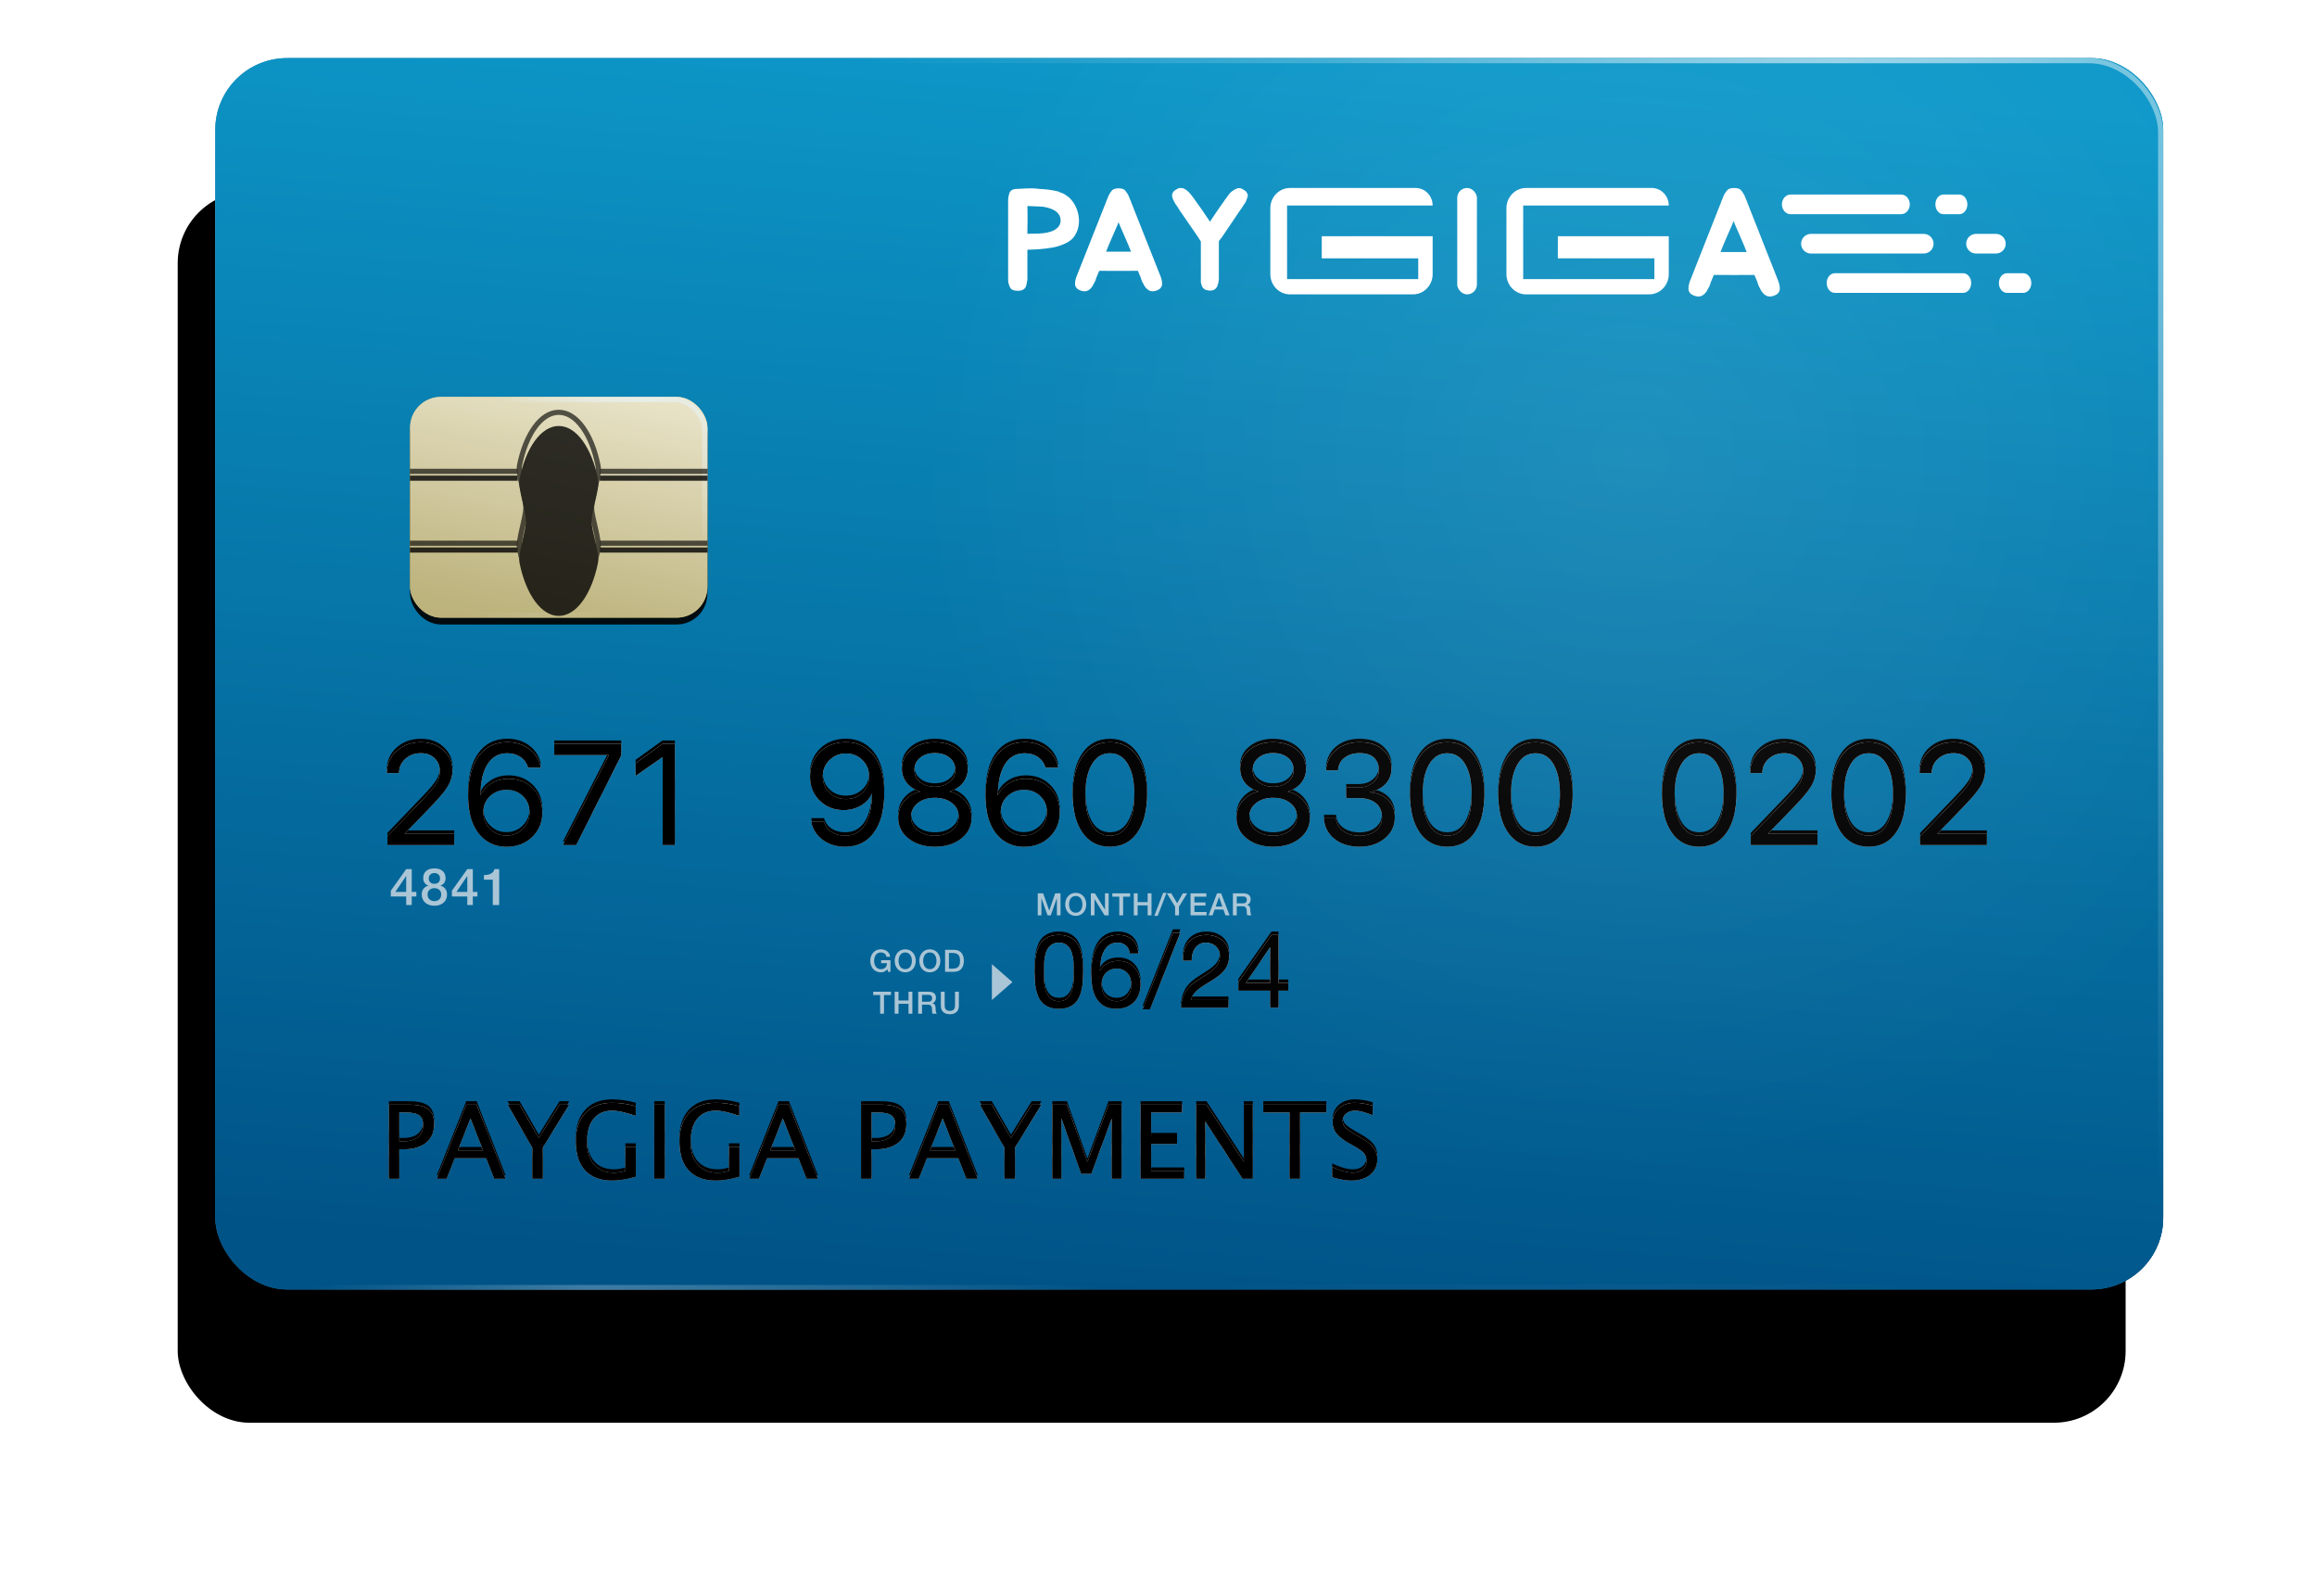 <?xml version="1.0" encoding="UTF-8"?>
<svg width="678px" height="467px" viewBox="0 0 678 467" version="1.1" xmlns="http://www.w3.org/2000/svg" xmlns:xlink="http://www.w3.org/1999/xlink">
    <!-- Generator: Sketch 48.1 (47250) - http://www.bohemiancoding.com/sketch -->
    <title>card</title>
    <desc>Created with Sketch.</desc>
    <defs>
        <linearGradient x1="50%" y1="0%" x2="50%" y2="100%" id="linearGradient-1">
            <stop stop-color="#7D858D" offset="0%"></stop>
            <stop stop-color="#414447" offset="100%"></stop>
        </linearGradient>
        <linearGradient x1="57.104%" y1="0%" x2="50%" y2="100%" id="linearGradient-2">
            <stop stop-color="#57B6D7" offset="0%"></stop>
            <stop stop-color="#3999C4" offset="27.513%"></stop>
            <stop stop-color="#0364A1" offset="100%"></stop>
        </linearGradient>
        <linearGradient x1="58.683%" y1="0%" x2="46.052%" y2="100%" id="linearGradient-3">
            <stop stop-color="#0D98C9" offset="0%"></stop>
            <stop stop-color="#005387" offset="100%"></stop>
        </linearGradient>
        <radialGradient cx="89.209%" cy="8.336%" fx="89.209%" fy="8.336%" r="112.761%" gradientTransform="translate(0.892,0.083),scale(0.632,1),rotate(135.708),scale(1,0.7),translate(-0.892,-0.083)" id="radialGradient-4">
            <stop stop-color="#FFFFFF" stop-opacity="0.5" offset="0%"></stop>
            <stop stop-color="#FFFFFF" stop-opacity="0" offset="100%"></stop>
        </radialGradient>
        <rect id="path-5" x="0" y="0" width="570" height="360.302" rx="21"></rect>
        <filter x="-20.4%" y="-18.3%" width="136.8%" height="158.3%" filterUnits="objectBoundingBox" id="filter-7">
            <feOffset dx="-9" dy="36" in="SourceAlpha" result="shadowOffsetOuter1"></feOffset>
            <feGaussianBlur stdDeviation="27" in="shadowOffsetOuter1" result="shadowBlurOuter1"></feGaussianBlur>
            <feComposite in="shadowBlurOuter1" in2="SourceAlpha" operator="out" result="shadowBlurOuter1"></feComposite>
            <feColorMatrix values="0 0 0 0 0   0 0 0 0 0   0 0 0 0 0  0 0 0 0.461 0" type="matrix" in="shadowBlurOuter1" result="shadowMatrixOuter1"></feColorMatrix>
            <feOffset dx="-2" dy="3" in="SourceAlpha" result="shadowOffsetOuter2"></feOffset>
            <feGaussianBlur stdDeviation="3" in="shadowOffsetOuter2" result="shadowBlurOuter2"></feGaussianBlur>
            <feComposite in="shadowBlurOuter2" in2="SourceAlpha" operator="out" result="shadowBlurOuter2"></feComposite>
            <feColorMatrix values="0 0 0 0 0   0 0 0 0 0   0 0 0 0 0  0 0 0 0.271 0" type="matrix" in="shadowBlurOuter2" result="shadowMatrixOuter2"></feColorMatrix>
            <feMerge>
                <feMergeNode in="shadowMatrixOuter1"></feMergeNode>
                <feMergeNode in="shadowMatrixOuter2"></feMergeNode>
            </feMerge>
        </filter>
        <linearGradient x1="50%" y1="84.217%" x2="50%" y2="20.507%" id="linearGradient-8">
            <stop stop-color="#C8C8C8" offset="0%"></stop>
            <stop stop-color="#C8C8C8" offset="20.406%"></stop>
            <stop stop-color="#FFFFFF" offset="27.559%"></stop>
            <stop stop-color="#FFFFFF" offset="43.365%"></stop>
            <stop stop-color="#C8C8C8" offset="52.559%"></stop>
            <stop stop-color="#C8C8C8" offset="69.396%"></stop>
            <stop stop-color="#FFFFFF" offset="79.09%"></stop>
            <stop stop-color="#FFFFFF" offset="100%"></stop>
        </linearGradient>
        <path d="M2.798,29 L2.798,7.32 L8.701,7.32 C11.318,7.32 13.198,7.762 14.341,8.646 C15.483,9.53 16.055,10.982 16.055,13.004 C16.055,15.309 15.273,17.115 13.711,18.424 C12.148,19.732 9.98,20.387 7.207,20.387 L5.845,20.387 L5.845,29 L2.798,29 Z M5.845,18.058 L7.09,18.058 C8.916,18.058 10.327,17.638 11.323,16.798 C12.319,15.958 12.817,14.771 12.817,13.238 C12.817,11.939 12.427,11.012 11.646,10.455 C10.864,9.898 9.561,9.62 7.734,9.62 L5.845,9.62 L5.845,18.058 Z M30.366,20.709 L26.675,11.363 L22.969,20.709 L30.366,20.709 Z M33.618,29 L31.26,22.994 L22.075,22.994 L19.688,29 L16.831,29 L25.43,7.32 L28.477,7.32 L36.943,29 L33.618,29 Z M44.766,29 L44.766,19.947 L37.529,7.32 L41.045,7.32 L46.67,17.105 L52.734,7.32 L55.591,7.32 L47.842,19.889 L47.842,29 L44.766,29 Z M75.059,28.414 C72.432,29.166 70.142,29.542 68.188,29.542 C64.741,29.542 62.097,28.561 60.256,26.598 C58.416,24.635 57.495,21.822 57.495,18.16 C57.495,14.566 58.428,11.771 60.293,9.774 C62.158,7.777 64.775,6.778 68.145,6.778 C70.352,6.778 72.646,7.105 75.029,7.76 L75.029,10.602 C72.041,9.586 69.751,9.078 68.159,9.078 C65.815,9.078 63.997,9.874 62.703,11.466 C61.409,13.058 60.762,15.299 60.762,18.189 C60.762,21.051 61.455,23.275 62.842,24.862 C64.229,26.449 66.172,27.242 68.672,27.242 C69.697,27.242 70.806,27.062 71.997,26.7 L71.997,19.64 L75.059,19.64 L75.059,28.414 Z M80.435,29 L80.435,7.32 L83.511,7.32 L83.511,29 L80.435,29 Z M105.381,28.414 C102.754,29.166 100.464,29.542 98.511,29.542 C95.063,29.542 92.419,28.561 90.579,26.598 C88.738,24.635 87.817,21.822 87.817,18.16 C87.817,14.566 88.75,11.771 90.615,9.774 C92.48,7.777 95.098,6.778 98.467,6.778 C100.674,6.778 102.969,7.105 105.352,7.76 L105.352,10.602 C102.363,9.586 100.073,9.078 98.481,9.078 C96.138,9.078 94.319,9.874 93.025,11.466 C91.731,13.058 91.084,15.299 91.084,18.189 C91.084,21.051 91.777,23.275 93.164,24.862 C94.551,26.449 96.494,27.242 98.994,27.242 C100.02,27.242 101.128,27.062 102.319,26.7 L102.319,19.64 L105.381,19.64 L105.381,28.414 Z M121.758,20.709 L118.066,11.363 L114.36,20.709 L121.758,20.709 Z M125.01,29 L122.651,22.994 L113.467,22.994 L111.079,29 L108.223,29 L116.821,7.32 L119.868,7.32 L128.335,29 L125.01,29 Z M140.962,29 L140.962,7.32 L146.865,7.32 C149.482,7.32 151.362,7.762 152.505,8.646 C153.647,9.53 154.219,10.982 154.219,13.004 C154.219,15.309 153.438,17.115 151.875,18.424 C150.312,19.732 148.145,20.387 145.371,20.387 L144.009,20.387 L144.009,29 L140.962,29 Z M144.009,18.058 L145.254,18.058 C147.08,18.058 148.491,17.638 149.487,16.798 C150.483,15.958 150.981,14.771 150.981,13.238 C150.981,11.939 150.591,11.012 149.81,10.455 C149.028,9.898 147.725,9.62 145.898,9.62 L144.009,9.62 L144.009,18.058 Z M168.53,20.709 L164.839,11.363 L161.133,20.709 L168.53,20.709 Z M171.782,29 L169.424,22.994 L160.239,22.994 L157.852,29 L154.995,29 L163.594,7.32 L166.641,7.32 L175.107,29 L171.782,29 Z M182.93,29 L182.93,19.947 L175.693,7.32 L179.209,7.32 L184.834,17.105 L190.898,7.32 L193.755,7.32 L186.006,19.889 L186.006,29 L182.93,29 Z M196.934,29 L196.934,7.32 L201.196,7.32 L207.202,24.093 L213.384,7.32 L217.192,7.32 L217.192,29 L214.321,29 L214.321,11.363 L208.345,27.55 L205.371,27.55 L199.57,11.319 L199.57,29 L196.934,29 Z M222.773,29 L222.773,7.32 L234.888,7.32 L234.888,9.62 L225.85,9.62 L225.85,16.578 L233.423,16.578 L233.423,18.849 L225.85,18.849 L225.85,26.7 L235.518,26.7 L235.518,29 L222.773,29 Z M239.033,29 L239.033,7.32 L242.051,7.32 L252.964,24.063 L252.964,7.32 L255.601,7.32 L255.601,29 L252.598,29 L241.67,12.257 L241.67,29 L239.033,29 Z M266.353,29 L266.353,9.62 L258.662,9.62 L258.662,7.32 L277.119,7.32 L277.119,9.62 L269.429,9.62 L269.429,29 L266.353,29 Z M284.414,29.542 C282.959,29.542 281.099,29.225 278.833,28.59 L278.833,25.543 C281.274,26.676 283.281,27.242 284.854,27.242 C286.064,27.242 287.039,26.925 287.776,26.29 C288.513,25.655 288.882,24.82 288.882,23.785 C288.882,22.936 288.64,22.213 288.157,21.617 C287.673,21.021 286.782,20.357 285.483,19.625 L283.989,18.761 C282.144,17.706 280.842,16.712 280.085,15.78 C279.329,14.847 278.95,13.761 278.95,12.521 C278.95,10.851 279.556,9.476 280.767,8.397 C281.978,7.318 283.52,6.778 285.396,6.778 C287.065,6.778 288.828,7.057 290.684,7.613 L290.684,10.426 C288.398,9.527 286.694,9.078 285.571,9.078 C284.507,9.078 283.628,9.361 282.935,9.928 C282.241,10.494 281.895,11.207 281.895,12.066 C281.895,12.789 282.148,13.429 282.656,13.985 C283.164,14.542 284.092,15.206 285.439,15.978 L286.992,16.856 C288.867,17.921 290.176,18.927 290.918,19.874 C291.66,20.821 292.031,21.959 292.031,23.287 C292.031,25.172 291.335,26.686 289.944,27.828 C288.552,28.971 286.709,29.542 284.414,29.542 Z" id="path-9"></path>
        <filter x="-3.8%" y="-52.7%" width="107.6%" height="196.6%" filterUnits="objectBoundingBox" id="filter-10">
            <feOffset dx="0" dy="2" in="SourceAlpha" result="shadowOffsetOuter1"></feOffset>
            <feGaussianBlur stdDeviation="1.5" in="shadowOffsetOuter1" result="shadowBlurOuter1"></feGaussianBlur>
            <feColorMatrix values="0 0 0 0 0   0 0 0 0 0   0 0 0 0 0  0 0 0 0.8 0" type="matrix" in="shadowBlurOuter1" result="shadowMatrixOuter1"></feColorMatrix>
            <feOffset dx="0" dy="-3" in="SourceAlpha" result="shadowOffsetOuter2"></feOffset>
            <feGaussianBlur stdDeviation="1.5" in="shadowOffsetOuter2" result="shadowBlurOuter2"></feGaussianBlur>
            <feColorMatrix values="0 0 0 0 1   0 0 0 0 1   0 0 0 0 1  0 0 0 0.3 0" type="matrix" in="shadowBlurOuter2" result="shadowMatrixOuter2"></feColorMatrix>
            <feOffset dx="0" dy="0" in="SourceAlpha" result="shadowOffsetOuter3"></feOffset>
            <feGaussianBlur stdDeviation="1" in="shadowOffsetOuter3" result="shadowBlurOuter3"></feGaussianBlur>
            <feColorMatrix values="0 0 0 0 0   0 0 0 0 0   0 0 0 0 0  0 0 0 0.8 0" type="matrix" in="shadowBlurOuter3" result="shadowMatrixOuter3"></feColorMatrix>
            <feMerge>
                <feMergeNode in="shadowMatrixOuter1"></feMergeNode>
                <feMergeNode in="shadowMatrixOuter2"></feMergeNode>
                <feMergeNode in="shadowMatrixOuter3"></feMergeNode>
            </feMerge>
        </filter>
        <filter x="-3.5%" y="-48.3%" width="106.9%" height="187.9%" filterUnits="objectBoundingBox" id="filter-11">
            <feOffset dx="0" dy="-2" in="SourceAlpha" result="shadowOffsetInner1"></feOffset>
            <feComposite in="shadowOffsetInner1" in2="SourceAlpha" operator="arithmetic" k2="-1" k3="1" result="shadowInnerInner1"></feComposite>
            <feColorMatrix values="0 0 0 0 0   0 0 0 0 0   0 0 0 0 0  0 0 0 0.304 0" type="matrix" in="shadowInnerInner1" result="shadowMatrixInner1"></feColorMatrix>
            <feGaussianBlur stdDeviation="1" in="SourceAlpha" result="shadowBlurInner2"></feGaussianBlur>
            <feOffset dx="0" dy="2" in="shadowBlurInner2" result="shadowOffsetInner2"></feOffset>
            <feComposite in="shadowOffsetInner2" in2="SourceAlpha" operator="arithmetic" k2="-1" k3="1" result="shadowInnerInner2"></feComposite>
            <feColorMatrix values="0 0 0 0 1   0 0 0 0 1   0 0 0 0 1  0 0 0 1 0" type="matrix" in="shadowInnerInner2" result="shadowMatrixInner2"></feColorMatrix>
            <feMerge>
                <feMergeNode in="shadowMatrixInner1"></feMergeNode>
                <feMergeNode in="shadowMatrixInner2"></feMergeNode>
            </feMerge>
        </filter>
        <path d="M51.96,25.546 C51.96,26.346 51.985,27.241 52.035,28.231 C52.085,29.221 52.245,30.151 52.515,31.021 C52.785,31.891 53.22,32.626 53.82,33.226 C54.42,33.826 55.26,34.126 56.34,34.126 C57.42,34.126 58.26,33.826 58.86,33.226 C59.46,32.626 59.895,31.891 60.165,31.021 C60.435,30.151 60.595,29.221 60.645,28.231 C60.695,27.241 60.72,26.346 60.72,25.546 C60.72,25.026 60.715,24.451 60.705,23.821 C60.695,23.191 60.645,22.561 60.555,21.931 C60.465,21.301 60.335,20.686 60.165,20.086 C59.995,19.486 59.745,18.961 59.415,18.511 C59.085,18.061 58.67,17.696 58.17,17.416 C57.67,17.136 57.06,16.996 56.34,16.996 C55.62,16.996 55.01,17.136 54.51,17.416 C54.01,17.696 53.595,18.061 53.265,18.511 C52.935,18.961 52.685,19.486 52.515,20.086 C52.345,20.686 52.215,21.301 52.125,21.931 C52.035,22.561 51.985,23.191 51.975,23.821 C51.965,24.451 51.96,25.026 51.96,25.546 Z M49.26,25.576 C49.26,24.796 49.28,23.986 49.32,23.146 C49.36,22.306 49.46,21.486 49.62,20.686 C49.78,19.886 50.01,19.126 50.31,18.406 C50.61,17.686 51.02,17.056 51.54,16.516 C52.06,15.976 52.715,15.546 53.505,15.226 C54.295,14.906 55.24,14.746 56.34,14.746 C57.44,14.746 58.385,14.906 59.175,15.226 C59.965,15.546 60.62,15.976 61.14,16.516 C61.66,17.056 62.07,17.686 62.37,18.406 C62.67,19.126 62.9,19.886 63.06,20.686 C63.22,21.486 63.32,22.306 63.36,23.146 C63.4,23.986 63.42,24.796 63.42,25.576 C63.42,26.356 63.4,27.166 63.36,28.006 C63.32,28.846 63.22,29.666 63.06,30.466 C62.9,31.266 62.67,32.021 62.37,32.731 C62.07,33.441 61.66,34.066 61.14,34.606 C60.62,35.146 59.97,35.571 59.19,35.881 C58.41,36.191 57.46,36.346 56.34,36.346 C55.24,36.346 54.295,36.191 53.505,35.881 C52.715,35.571 52.06,35.146 51.54,34.606 C51.02,34.066 50.61,33.441 50.31,32.731 C50.01,32.021 49.78,31.266 49.62,30.466 C49.46,29.666 49.36,28.846 49.32,28.006 C49.28,27.166 49.26,26.356 49.26,25.576 Z M77.1,20.176 C76.98,19.216 76.61,18.446 75.99,17.866 C75.37,17.286 74.55,16.996 73.53,16.996 C72.45,16.996 71.58,17.261 70.92,17.791 C70.26,18.321 69.745,18.991 69.375,19.801 C69.005,20.611 68.75,21.486 68.61,22.426 C68.47,23.366 68.39,24.246 68.37,25.066 L68.43,25.126 C69.03,24.146 69.775,23.436 70.665,22.996 C71.555,22.556 72.58,22.336 73.74,22.336 C74.76,22.336 75.675,22.511 76.485,22.861 C77.295,23.211 77.975,23.696 78.525,24.316 C79.075,24.936 79.5,25.666 79.8,26.506 C80.1,27.346 80.25,28.256 80.25,29.236 C80.25,30.016 80.13,30.826 79.89,31.666 C79.65,32.506 79.255,33.271 78.705,33.961 C78.155,34.651 77.425,35.221 76.515,35.671 C75.605,36.121 74.48,36.346 73.14,36.346 C71.56,36.346 70.29,36.026 69.33,35.386 C68.37,34.746 67.63,33.926 67.11,32.926 C66.59,31.926 66.245,30.826 66.075,29.626 C65.905,28.426 65.82,27.266 65.82,26.146 C65.82,24.686 65.945,23.271 66.195,21.901 C66.445,20.531 66.87,19.316 67.47,18.256 C68.07,17.196 68.87,16.346 69.87,15.706 C70.87,15.066 72.13,14.746 73.65,14.746 C75.41,14.746 76.81,15.211 77.85,16.141 C78.89,17.071 79.49,18.416 79.65,20.176 L77.1,20.176 Z M73.26,24.586 C72.54,24.586 71.91,24.711 71.37,24.961 C70.83,25.211 70.37,25.551 69.99,25.981 C69.61,26.411 69.325,26.921 69.135,27.511 C68.945,28.101 68.85,28.726 68.85,29.386 C68.85,30.046 68.95,30.666 69.15,31.246 C69.35,31.826 69.635,32.326 70.005,32.746 C70.375,33.166 70.835,33.501 71.385,33.751 C71.935,34.001 72.56,34.126 73.26,34.126 C73.96,34.126 74.575,34.001 75.105,33.751 C75.635,33.501 76.08,33.156 76.44,32.716 C76.8,32.276 77.075,31.771 77.265,31.201 C77.455,30.631 77.55,30.036 77.55,29.416 C77.55,28.756 77.465,28.131 77.295,27.541 C77.125,26.951 76.86,26.441 76.5,26.011 C76.14,25.581 75.69,25.236 75.15,24.976 C74.61,24.716 73.98,24.586 73.26,24.586 Z M89.7,14.086 L91.89,14.086 L83.01,36.496 L80.85,36.496 L89.7,14.086 Z M92.67,22.276 C92.61,21.196 92.72,20.196 93,19.276 C93.28,18.356 93.715,17.561 94.305,16.891 C94.895,16.221 95.63,15.696 96.51,15.316 C97.39,14.936 98.39,14.746 99.51,14.746 C100.43,14.746 101.295,14.881 102.105,15.151 C102.915,15.421 103.62,15.811 104.22,16.321 C104.82,16.831 105.295,17.466 105.645,18.226 C105.995,18.986 106.17,19.866 106.17,20.866 C106.17,21.806 106.025,22.636 105.735,23.356 C105.445,24.076 105.06,24.721 104.58,25.291 C104.1,25.861 103.55,26.376 102.93,26.836 C102.31,27.296 101.67,27.736 101.01,28.156 C100.35,28.556 99.69,28.951 99.03,29.341 C98.37,29.731 97.765,30.146 97.215,30.586 C96.665,31.026 96.195,31.501 95.805,32.011 C95.415,32.521 95.16,33.106 95.04,33.766 L105.96,33.766 L105.96,36.016 L92.07,36.016 C92.17,34.756 92.395,33.681 92.745,32.791 C93.095,31.901 93.54,31.126 94.08,30.466 C94.62,29.806 95.23,29.226 95.91,28.726 C96.59,28.226 97.3,27.756 98.04,27.316 C98.94,26.756 99.73,26.241 100.41,25.771 C101.09,25.301 101.655,24.826 102.105,24.346 C102.555,23.866 102.895,23.346 103.125,22.786 C103.355,22.226 103.47,21.576 103.47,20.836 C103.47,20.256 103.36,19.731 103.14,19.261 C102.92,18.791 102.625,18.386 102.255,18.046 C101.885,17.706 101.45,17.446 100.95,17.266 C100.45,17.086 99.92,16.996 99.36,16.996 C98.62,16.996 97.985,17.151 97.455,17.461 C96.925,17.771 96.49,18.176 96.15,18.676 C95.81,19.176 95.565,19.741 95.415,20.371 C95.265,21.001 95.2,21.636 95.22,22.276 L92.67,22.276 Z M118.2,28.786 L118.2,18.376 L118.14,18.376 L111.06,28.786 L118.2,28.786 Z M120.6,28.786 L123.48,28.786 L123.48,31.036 L120.6,31.036 L120.6,36.016 L118.2,36.016 L118.2,31.036 L108.87,31.036 L108.87,28.576 L118.56,14.746 L120.6,14.746 L120.6,28.786 Z" id="path-12"></path>
        <filter x="-14.8%" y="-53.5%" width="129.6%" height="198.2%" filterUnits="objectBoundingBox" id="filter-13">
            <feOffset dx="0" dy="2" in="SourceAlpha" result="shadowOffsetOuter1"></feOffset>
            <feGaussianBlur stdDeviation="1.5" in="shadowOffsetOuter1" result="shadowBlurOuter1"></feGaussianBlur>
            <feColorMatrix values="0 0 0 0 0   0 0 0 0 0   0 0 0 0 0  0 0 0 0.8 0" type="matrix" in="shadowBlurOuter1" result="shadowMatrixOuter1"></feColorMatrix>
            <feOffset dx="0" dy="-3" in="SourceAlpha" result="shadowOffsetOuter2"></feOffset>
            <feGaussianBlur stdDeviation="1.5" in="shadowOffsetOuter2" result="shadowBlurOuter2"></feGaussianBlur>
            <feColorMatrix values="0 0 0 0 1   0 0 0 0 1   0 0 0 0 1  0 0 0 0.3 0" type="matrix" in="shadowBlurOuter2" result="shadowMatrixOuter2"></feColorMatrix>
            <feOffset dx="0" dy="0" in="SourceAlpha" result="shadowOffsetOuter3"></feOffset>
            <feGaussianBlur stdDeviation="1" in="shadowOffsetOuter3" result="shadowBlurOuter3"></feGaussianBlur>
            <feColorMatrix values="0 0 0 0 0   0 0 0 0 0   0 0 0 0 0  0 0 0 0.8 0" type="matrix" in="shadowBlurOuter3" result="shadowMatrixOuter3"></feColorMatrix>
            <feMerge>
                <feMergeNode in="shadowMatrixOuter1"></feMergeNode>
                <feMergeNode in="shadowMatrixOuter2"></feMergeNode>
                <feMergeNode in="shadowMatrixOuter3"></feMergeNode>
            </feMerge>
        </filter>
        <filter x="-13.5%" y="-49.1%" width="126.9%" height="189.2%" filterUnits="objectBoundingBox" id="filter-14">
            <feOffset dx="0" dy="-2" in="SourceAlpha" result="shadowOffsetInner1"></feOffset>
            <feComposite in="shadowOffsetInner1" in2="SourceAlpha" operator="arithmetic" k2="-1" k3="1" result="shadowInnerInner1"></feComposite>
            <feColorMatrix values="0 0 0 0 0   0 0 0 0 0   0 0 0 0 0  0 0 0 0.304 0" type="matrix" in="shadowInnerInner1" result="shadowMatrixInner1"></feColorMatrix>
            <feGaussianBlur stdDeviation="1" in="SourceAlpha" result="shadowBlurInner2"></feGaussianBlur>
            <feOffset dx="0" dy="2" in="shadowBlurInner2" result="shadowOffsetInner2"></feOffset>
            <feComposite in="shadowOffsetInner2" in2="SourceAlpha" operator="arithmetic" k2="-1" k3="1" result="shadowInnerInner2"></feComposite>
            <feColorMatrix values="0 0 0 0 1   0 0 0 0 1   0 0 0 0 1  0 0 0 1 0" type="matrix" in="shadowInnerInner2" result="shadowMatrixInner2"></feColorMatrix>
            <feMerge>
                <feMergeNode in="shadowMatrixInner1"></feMergeNode>
                <feMergeNode in="shadowMatrixInner2"></feMergeNode>
            </feMerge>
        </filter>
        <path d="M2.194,19.938 C2.194,17.354 3.145,15.205 5.045,13.489 C6.945,11.773 9.317,10.915 12.161,10.915 C14.896,10.915 17.121,11.725 18.836,13.345 C20.552,14.965 21.41,16.896 21.41,19.139 C21.41,20.766 20.935,22.355 19.985,23.907 C19.035,25.459 17.199,27.629 14.479,30.418 L7.444,37.637 L7.444,37.719 L21.902,37.719 L21.902,41 L2.379,41 L2.379,38.457 L12.797,27.588 C14.793,25.51 16.112,23.927 16.755,22.84 C17.397,21.753 17.719,20.595 17.719,19.364 C17.719,17.901 17.216,16.664 16.211,15.652 C15.207,14.641 13.856,14.135 12.161,14.135 C10.343,14.135 8.822,14.688 7.598,15.796 C6.375,16.903 5.763,18.284 5.763,19.938 L5.763,19.959 L2.194,19.959 L2.194,19.938 Z M37.222,41.513 C35.007,41.513 33.052,40.935 31.356,39.78 C29.661,38.625 28.355,36.98 27.439,34.848 C26.469,32.605 25.983,29.892 25.983,26.706 C25.983,21.716 26.992,17.833 29.008,15.058 C31.025,12.282 33.845,10.895 37.468,10.895 C39.983,10.895 42.133,11.571 43.917,12.925 C45.702,14.278 46.826,16.09 47.291,18.359 L43.538,18.359 C43.114,17.02 42.369,15.984 41.303,15.252 C40.236,14.521 38.944,14.155 37.427,14.155 C34.952,14.155 33.038,15.215 31.685,17.334 C30.331,19.453 29.62,22.481 29.552,26.419 L29.613,26.419 C30.215,25.079 31.24,23.944 32.689,23.015 C34.139,22.085 35.868,21.62 37.878,21.62 C40.694,21.62 43.036,22.546 44.902,24.399 C46.768,26.251 47.701,28.586 47.701,31.402 C47.701,34.328 46.713,36.745 44.738,38.652 C42.762,40.559 40.257,41.513 37.222,41.513 Z M37.181,38.231 C39.067,38.231 40.667,37.579 41.979,36.273 C43.292,34.967 43.948,33.385 43.948,31.525 C43.948,29.584 43.319,27.988 42.062,26.737 C40.804,25.486 39.197,24.86 37.242,24.86 C35.287,24.86 33.664,25.482 32.372,26.727 C31.08,27.971 30.434,29.536 30.434,31.423 C30.434,33.323 31.083,34.933 32.382,36.252 C33.681,37.572 35.28,38.231 37.181,38.231 Z M53.73,41 L54.694,39.103 C55.337,37.838 56.167,36.211 57.186,34.222 C58.205,32.233 59.285,30.121 60.426,27.885 C61.568,25.65 62.648,23.538 63.667,21.548 C64.685,19.559 65.516,17.932 66.158,16.667 L67.122,14.771 L67.122,14.688 L51.188,14.688 L51.188,11.407 L70.772,11.407 L70.772,14.832 L57.606,41 L53.73,41 Z M82.913,41 L82.913,15.324 L82.831,15.324 L81.652,16.145 C80.866,16.691 79.953,17.327 78.914,18.052 C77.875,18.776 76.962,19.412 76.176,19.959 L74.997,20.779 L74.997,17.067 L76.187,16.216 C76.979,15.649 77.896,14.989 78.935,14.237 C79.974,13.485 80.89,12.826 81.683,12.258 L82.872,11.407 L86.481,11.407 L86.481,41 L82.913,41 Z" id="path-15"></path>
        <filter x="-13.1%" y="-39.2%" width="126.1%" height="171.9%" filterUnits="objectBoundingBox" id="filter-16">
            <feOffset dx="0" dy="2" in="SourceAlpha" result="shadowOffsetOuter1"></feOffset>
            <feGaussianBlur stdDeviation="1.5" in="shadowOffsetOuter1" result="shadowBlurOuter1"></feGaussianBlur>
            <feColorMatrix values="0 0 0 0 0   0 0 0 0 0   0 0 0 0 0  0 0 0 0.8 0" type="matrix" in="shadowBlurOuter1" result="shadowMatrixOuter1"></feColorMatrix>
            <feOffset dx="0" dy="-3" in="SourceAlpha" result="shadowOffsetOuter2"></feOffset>
            <feGaussianBlur stdDeviation="1.5" in="shadowOffsetOuter2" result="shadowBlurOuter2"></feGaussianBlur>
            <feColorMatrix values="0 0 0 0 1   0 0 0 0 1   0 0 0 0 1  0 0 0 0.3 0" type="matrix" in="shadowBlurOuter2" result="shadowMatrixOuter2"></feColorMatrix>
            <feOffset dx="0" dy="0" in="SourceAlpha" result="shadowOffsetOuter3"></feOffset>
            <feGaussianBlur stdDeviation="1" in="shadowOffsetOuter3" result="shadowBlurOuter3"></feGaussianBlur>
            <feColorMatrix values="0 0 0 0 0   0 0 0 0 0   0 0 0 0 0  0 0 0 0.8 0" type="matrix" in="shadowBlurOuter3" result="shadowMatrixOuter3"></feColorMatrix>
            <feMerge>
                <feMergeNode in="shadowMatrixOuter1"></feMergeNode>
                <feMergeNode in="shadowMatrixOuter2"></feMergeNode>
                <feMergeNode in="shadowMatrixOuter3"></feMergeNode>
            </feMerge>
        </filter>
        <filter x="-11.9%" y="-35.9%" width="123.7%" height="165.3%" filterUnits="objectBoundingBox" id="filter-17">
            <feOffset dx="0" dy="-2" in="SourceAlpha" result="shadowOffsetInner1"></feOffset>
            <feComposite in="shadowOffsetInner1" in2="SourceAlpha" operator="arithmetic" k2="-1" k3="1" result="shadowInnerInner1"></feComposite>
            <feColorMatrix values="0 0 0 0 0   0 0 0 0 0   0 0 0 0 0  0 0 0 0.304 0" type="matrix" in="shadowInnerInner1" result="shadowMatrixInner1"></feColorMatrix>
            <feGaussianBlur stdDeviation="1" in="SourceAlpha" result="shadowBlurInner2"></feGaussianBlur>
            <feOffset dx="0" dy="2" in="shadowBlurInner2" result="shadowOffsetInner2"></feOffset>
            <feComposite in="shadowOffsetInner2" in2="SourceAlpha" operator="arithmetic" k2="-1" k3="1" result="shadowInnerInner2"></feComposite>
            <feColorMatrix values="0 0 0 0 1   0 0 0 0 1   0 0 0 0 1  0 0 0 1 0" type="matrix" in="shadowInnerInner2" result="shadowMatrixInner2"></feColorMatrix>
            <feMerge>
                <feMergeNode in="shadowMatrixInner1"></feMergeNode>
                <feMergeNode in="shadowMatrixInner2"></feMergeNode>
            </feMerge>
        </filter>
        <path d="M136.292,41.492 C133.735,41.492 131.551,40.822 129.74,39.482 C127.928,38.143 126.804,36.358 126.366,34.13 L130.119,34.13 C130.529,35.497 131.285,36.529 132.385,37.227 C133.486,37.924 134.802,38.272 136.333,38.272 C138.849,38.272 140.773,37.199 142.106,35.053 C143.439,32.906 144.133,29.871 144.188,25.947 L144.126,25.947 C143.497,27.41 142.434,28.583 140.937,29.464 C139.44,30.346 137.748,30.787 135.861,30.787 C133.045,30.787 130.704,29.857 128.837,27.998 C126.971,26.139 126.038,23.808 126.038,21.005 C126.038,18.079 127.026,15.663 129.001,13.755 C130.977,11.848 133.482,10.895 136.518,10.895 C138.746,10.895 140.708,11.472 142.403,12.627 C144.099,13.783 145.397,15.42 146.3,17.539 C147.271,19.781 147.756,22.502 147.756,25.701 C147.756,30.678 146.751,34.554 144.741,37.329 C142.731,40.105 139.915,41.492 136.292,41.492 Z M136.497,27.547 C138.452,27.547 140.079,26.925 141.378,25.681 C142.677,24.437 143.326,22.871 143.326,20.984 C143.326,19.084 142.677,17.481 141.378,16.175 C140.079,14.87 138.473,14.217 136.559,14.217 C134.658,14.217 133.052,14.863 131.739,16.155 C130.427,17.447 129.771,19.022 129.771,20.882 C129.771,22.81 130.406,24.402 131.678,25.66 C132.949,26.918 134.556,27.547 136.497,27.547 Z M162.562,41.492 C159.432,41.492 156.861,40.696 154.852,39.103 C152.842,37.51 151.837,35.477 151.837,33.002 C151.837,31.156 152.421,29.536 153.59,28.142 C154.759,26.747 156.294,25.831 158.194,25.394 L158.194,25.312 C156.567,24.806 155.279,23.965 154.329,22.789 C153.378,21.613 152.903,20.246 152.903,18.688 C152.903,16.445 153.819,14.589 155.651,13.12 C157.483,11.65 159.787,10.915 162.562,10.915 C165.365,10.915 167.672,11.65 169.484,13.12 C171.295,14.589 172.201,16.452 172.201,18.708 C172.201,20.239 171.733,21.593 170.796,22.769 C169.86,23.944 168.571,24.792 166.931,25.312 L166.931,25.394 C168.845,25.845 170.386,26.768 171.555,28.162 C172.724,29.557 173.309,31.17 173.309,33.002 C173.309,35.477 172.304,37.51 170.294,39.103 C168.284,40.696 165.707,41.492 162.562,41.492 Z M162.562,38.272 C164.6,38.272 166.271,37.753 167.577,36.714 C168.882,35.675 169.535,34.349 169.535,32.735 C169.535,31.108 168.882,29.775 167.577,28.736 C166.271,27.697 164.6,27.178 162.562,27.178 C160.539,27.178 158.871,27.697 157.559,28.736 C156.246,29.775 155.59,31.108 155.59,32.735 C155.59,34.349 156.246,35.675 157.559,36.714 C158.871,37.753 160.539,38.272 162.562,38.272 Z M162.562,23.938 C164.313,23.938 165.748,23.479 166.869,22.563 C167.99,21.647 168.551,20.472 168.551,19.036 C168.551,17.573 167.994,16.384 166.879,15.468 C165.765,14.552 164.326,14.094 162.562,14.094 C160.799,14.094 159.36,14.555 158.246,15.478 C157.131,16.401 156.574,17.587 156.574,19.036 C156.574,20.472 157.131,21.647 158.246,22.563 C159.36,23.479 160.799,23.938 162.562,23.938 Z M188.628,41.513 C186.413,41.513 184.458,40.935 182.763,39.78 C181.067,38.625 179.762,36.98 178.846,34.848 C177.875,32.605 177.39,29.892 177.39,26.706 C177.39,21.716 178.398,17.833 180.415,15.058 C182.431,12.282 185.251,10.895 188.874,10.895 C191.39,10.895 193.54,11.571 195.324,12.925 C197.108,14.278 198.232,16.09 198.697,18.359 L194.944,18.359 C194.521,17.02 193.775,15.984 192.709,15.252 C191.643,14.521 190.351,14.155 188.833,14.155 C186.358,14.155 184.444,15.215 183.091,17.334 C181.737,19.453 181.026,22.481 180.958,26.419 L181.02,26.419 C181.621,25.079 182.646,23.944 184.096,23.015 C185.545,22.085 187.274,21.62 189.284,21.62 C192.101,21.62 194.442,22.546 196.308,24.399 C198.174,26.251 199.107,28.586 199.107,31.402 C199.107,34.328 198.12,36.745 196.144,38.652 C194.168,40.559 191.663,41.513 188.628,41.513 Z M188.587,38.231 C190.474,38.231 192.073,37.579 193.386,36.273 C194.698,34.967 195.354,33.385 195.354,31.525 C195.354,29.584 194.726,27.988 193.468,26.737 C192.21,25.486 190.604,24.86 188.648,24.86 C186.693,24.86 185.07,25.482 183.778,26.727 C182.486,27.971 181.84,29.536 181.84,31.423 C181.84,33.323 182.489,34.933 183.788,36.252 C185.087,37.572 186.687,38.231 188.587,38.231 Z M213.791,41.492 C210.332,41.492 207.649,40.111 205.742,37.35 C203.834,34.588 202.881,30.869 202.881,26.193 C202.881,21.559 203.841,17.854 205.762,15.078 C207.683,12.303 210.359,10.915 213.791,10.915 C217.223,10.915 219.892,12.296 221.799,15.058 C223.707,17.819 224.66,21.524 224.66,26.173 C224.66,30.849 223.71,34.571 221.81,37.339 C219.909,40.108 217.236,41.492 213.791,41.492 Z M213.791,38.272 C216.102,38.272 217.872,37.182 219.103,35.001 C220.333,32.821 220.948,29.885 220.948,26.193 C220.948,22.557 220.326,19.641 219.082,17.447 C217.838,15.252 216.074,14.155 213.791,14.155 C211.508,14.155 209.737,15.256 208.479,17.457 C207.222,19.658 206.593,22.563 206.593,26.173 C206.593,29.864 207.215,32.804 208.459,34.991 C209.703,37.179 211.48,38.272 213.791,38.272 Z" id="path-18"></path>
        <filter x="-11.2%" y="-39.2%" width="122.3%" height="171.9%" filterUnits="objectBoundingBox" id="filter-19">
            <feOffset dx="0" dy="2" in="SourceAlpha" result="shadowOffsetOuter1"></feOffset>
            <feGaussianBlur stdDeviation="1.5" in="shadowOffsetOuter1" result="shadowBlurOuter1"></feGaussianBlur>
            <feColorMatrix values="0 0 0 0 0   0 0 0 0 0   0 0 0 0 0  0 0 0 0.8 0" type="matrix" in="shadowBlurOuter1" result="shadowMatrixOuter1"></feColorMatrix>
            <feOffset dx="0" dy="-3" in="SourceAlpha" result="shadowOffsetOuter2"></feOffset>
            <feGaussianBlur stdDeviation="1.5" in="shadowOffsetOuter2" result="shadowBlurOuter2"></feGaussianBlur>
            <feColorMatrix values="0 0 0 0 1   0 0 0 0 1   0 0 0 0 1  0 0 0 0.3 0" type="matrix" in="shadowBlurOuter2" result="shadowMatrixOuter2"></feColorMatrix>
            <feOffset dx="0" dy="0" in="SourceAlpha" result="shadowOffsetOuter3"></feOffset>
            <feGaussianBlur stdDeviation="1" in="shadowOffsetOuter3" result="shadowBlurOuter3"></feGaussianBlur>
            <feColorMatrix values="0 0 0 0 0   0 0 0 0 0   0 0 0 0 0  0 0 0 0.8 0" type="matrix" in="shadowBlurOuter3" result="shadowMatrixOuter3"></feColorMatrix>
            <feMerge>
                <feMergeNode in="shadowMatrixOuter1"></feMergeNode>
                <feMergeNode in="shadowMatrixOuter2"></feMergeNode>
                <feMergeNode in="shadowMatrixOuter3"></feMergeNode>
            </feMerge>
        </filter>
        <filter x="-10.1%" y="-35.9%" width="120.3%" height="165.3%" filterUnits="objectBoundingBox" id="filter-20">
            <feOffset dx="0" dy="-2" in="SourceAlpha" result="shadowOffsetInner1"></feOffset>
            <feComposite in="shadowOffsetInner1" in2="SourceAlpha" operator="arithmetic" k2="-1" k3="1" result="shadowInnerInner1"></feComposite>
            <feColorMatrix values="0 0 0 0 0   0 0 0 0 0   0 0 0 0 0  0 0 0 0.304 0" type="matrix" in="shadowInnerInner1" result="shadowMatrixInner1"></feColorMatrix>
            <feGaussianBlur stdDeviation="1" in="SourceAlpha" result="shadowBlurInner2"></feGaussianBlur>
            <feOffset dx="0" dy="2" in="shadowBlurInner2" result="shadowOffsetInner2"></feOffset>
            <feComposite in="shadowOffsetInner2" in2="SourceAlpha" operator="arithmetic" k2="-1" k3="1" result="shadowInnerInner2"></feComposite>
            <feColorMatrix values="0 0 0 0 1   0 0 0 0 1   0 0 0 0 1  0 0 0 1 0" type="matrix" in="shadowInnerInner2" result="shadowMatrixInner2"></feColorMatrix>
            <feMerge>
                <feMergeNode in="shadowMatrixInner1"></feMergeNode>
                <feMergeNode in="shadowMatrixInner2"></feMergeNode>
            </feMerge>
        </filter>
        <path d="M261.551,41.492 C258.42,41.492 255.85,40.696 253.84,39.103 C251.83,37.51 250.825,35.477 250.825,33.002 C250.825,31.156 251.41,29.536 252.579,28.142 C253.748,26.747 255.282,25.831 257.183,25.394 L257.183,25.312 C255.556,24.806 254.267,23.965 253.317,22.789 C252.367,21.613 251.892,20.246 251.892,18.688 C251.892,16.445 252.808,14.589 254.64,13.12 C256.472,11.65 258.775,10.915 261.551,10.915 C264.354,10.915 266.661,11.65 268.472,13.12 C270.284,14.589 271.189,16.452 271.189,18.708 C271.189,20.239 270.721,21.593 269.785,22.769 C268.848,23.944 267.56,24.792 265.919,25.312 L265.919,25.394 C267.833,25.845 269.375,26.768 270.543,28.162 C271.712,29.557 272.297,31.17 272.297,33.002 C272.297,35.477 271.292,37.51 269.282,39.103 C267.272,40.696 264.695,41.492 261.551,41.492 Z M261.551,38.272 C263.588,38.272 265.259,37.753 266.565,36.714 C267.871,35.675 268.523,34.349 268.523,32.735 C268.523,31.108 267.871,29.775 266.565,28.736 C265.259,27.697 263.588,27.178 261.551,27.178 C259.527,27.178 257.859,27.697 256.547,28.736 C255.234,29.775 254.578,31.108 254.578,32.735 C254.578,34.349 255.234,35.675 256.547,36.714 C257.859,37.753 259.527,38.272 261.551,38.272 Z M261.551,23.938 C263.301,23.938 264.736,23.479 265.857,22.563 C266.979,21.647 267.539,20.472 267.539,19.036 C267.539,17.573 266.982,16.384 265.868,15.468 C264.753,14.552 263.314,14.094 261.551,14.094 C259.787,14.094 258.348,14.555 257.234,15.478 C256.12,16.401 255.562,17.587 255.562,19.036 C255.562,20.472 256.12,21.647 257.234,22.563 C258.348,23.479 259.787,23.938 261.551,23.938 Z M282.94,27.28 L282.94,24.163 L286.488,24.163 C288.252,24.163 289.691,23.678 290.805,22.707 C291.919,21.736 292.477,20.513 292.477,19.036 C292.477,17.573 292.012,16.387 291.082,15.478 C290.152,14.569 288.737,14.114 286.837,14.114 C285.101,14.114 283.645,14.555 282.469,15.437 C281.293,16.319 280.65,17.56 280.541,19.159 L276.993,19.159 C277.198,16.644 278.2,14.641 279.998,13.15 C281.795,11.66 284.075,10.915 286.837,10.915 C289.804,10.915 292.104,11.657 293.738,13.14 C295.372,14.624 296.188,16.425 296.188,18.544 C296.188,20.376 295.607,21.897 294.445,23.107 C293.283,24.317 291.772,25.12 289.913,25.517 L289.913,25.599 C292.073,25.776 293.82,26.504 295.153,27.783 C296.486,29.061 297.152,30.753 297.152,32.858 C297.152,35.401 296.165,37.476 294.189,39.083 C292.213,40.689 289.776,41.492 286.878,41.492 C283.815,41.492 281.337,40.716 279.444,39.165 C277.55,37.613 276.535,35.613 276.398,33.166 L279.946,33.166 C280.056,34.738 280.746,35.986 282.018,36.909 C283.289,37.832 284.909,38.293 286.878,38.293 C288.833,38.293 290.405,37.794 291.595,36.796 C292.784,35.798 293.386,34.526 293.399,32.981 C293.413,31.149 292.812,29.741 291.595,28.757 C290.378,27.772 288.73,27.28 286.652,27.28 L282.94,27.28 Z M312.492,41.492 C309.033,41.492 306.35,40.111 304.443,37.35 C302.536,34.588 301.582,30.869 301.582,26.193 C301.582,21.559 302.542,17.854 304.463,15.078 C306.384,12.303 309.061,10.915 312.492,10.915 C315.924,10.915 318.593,12.296 320.5,15.058 C322.408,17.819 323.361,21.524 323.361,26.173 C323.361,30.849 322.411,34.571 320.511,37.339 C318.61,40.108 315.938,41.492 312.492,41.492 Z M312.492,38.272 C314.803,38.272 316.573,37.182 317.804,35.001 C319.034,32.821 319.649,29.885 319.649,26.193 C319.649,22.557 319.027,19.641 317.783,17.447 C316.539,15.252 314.775,14.155 312.492,14.155 C310.209,14.155 308.438,15.256 307.181,17.457 C305.923,19.658 305.294,22.563 305.294,26.173 C305.294,29.864 305.916,32.804 307.16,34.991 C308.404,37.179 310.182,38.272 312.492,38.272 Z M338.332,41.492 C334.873,41.492 332.19,40.111 330.283,37.35 C328.375,34.588 327.422,30.869 327.422,26.193 C327.422,21.559 328.382,17.854 330.303,15.078 C332.224,12.303 334.9,10.915 338.332,10.915 C341.764,10.915 344.433,12.296 346.34,15.058 C348.248,17.819 349.201,21.524 349.201,26.173 C349.201,30.849 348.251,34.571 346.351,37.339 C344.45,40.108 341.777,41.492 338.332,41.492 Z M338.332,38.272 C340.643,38.272 342.413,37.182 343.644,35.001 C344.874,32.821 345.489,29.885 345.489,26.193 C345.489,22.557 344.867,19.641 343.623,17.447 C342.379,15.252 340.615,14.155 338.332,14.155 C336.049,14.155 334.278,15.256 333.021,17.457 C331.763,19.658 331.134,22.563 331.134,26.173 C331.134,29.864 331.756,32.804 333,34.991 C334.244,37.179 336.021,38.272 338.332,38.272 Z" id="path-21"></path>
        <filter x="-11.2%" y="-39.2%" width="122.4%" height="171.9%" filterUnits="objectBoundingBox" id="filter-22">
            <feOffset dx="0" dy="2" in="SourceAlpha" result="shadowOffsetOuter1"></feOffset>
            <feGaussianBlur stdDeviation="1.5" in="shadowOffsetOuter1" result="shadowBlurOuter1"></feGaussianBlur>
            <feColorMatrix values="0 0 0 0 0   0 0 0 0 0   0 0 0 0 0  0 0 0 0.8 0" type="matrix" in="shadowBlurOuter1" result="shadowMatrixOuter1"></feColorMatrix>
            <feOffset dx="0" dy="-3" in="SourceAlpha" result="shadowOffsetOuter2"></feOffset>
            <feGaussianBlur stdDeviation="1.5" in="shadowOffsetOuter2" result="shadowBlurOuter2"></feGaussianBlur>
            <feColorMatrix values="0 0 0 0 1   0 0 0 0 1   0 0 0 0 1  0 0 0 0.3 0" type="matrix" in="shadowBlurOuter2" result="shadowMatrixOuter2"></feColorMatrix>
            <feOffset dx="0" dy="0" in="SourceAlpha" result="shadowOffsetOuter3"></feOffset>
            <feGaussianBlur stdDeviation="1" in="shadowOffsetOuter3" result="shadowBlurOuter3"></feGaussianBlur>
            <feColorMatrix values="0 0 0 0 0   0 0 0 0 0   0 0 0 0 0  0 0 0 0.8 0" type="matrix" in="shadowBlurOuter3" result="shadowMatrixOuter3"></feColorMatrix>
            <feMerge>
                <feMergeNode in="shadowMatrixOuter1"></feMergeNode>
                <feMergeNode in="shadowMatrixOuter2"></feMergeNode>
                <feMergeNode in="shadowMatrixOuter3"></feMergeNode>
            </feMerge>
        </filter>
        <filter x="-10.2%" y="-36.0%" width="120.3%" height="165.4%" filterUnits="objectBoundingBox" id="filter-23">
            <feOffset dx="0" dy="-2" in="SourceAlpha" result="shadowOffsetInner1"></feOffset>
            <feComposite in="shadowOffsetInner1" in2="SourceAlpha" operator="arithmetic" k2="-1" k3="1" result="shadowInnerInner1"></feComposite>
            <feColorMatrix values="0 0 0 0 0   0 0 0 0 0   0 0 0 0 0  0 0 0 0.304 0" type="matrix" in="shadowInnerInner1" result="shadowMatrixInner1"></feColorMatrix>
            <feGaussianBlur stdDeviation="1" in="SourceAlpha" result="shadowBlurInner2"></feGaussianBlur>
            <feOffset dx="0" dy="2" in="shadowBlurInner2" result="shadowOffsetInner2"></feOffset>
            <feComposite in="shadowOffsetInner2" in2="SourceAlpha" operator="arithmetic" k2="-1" k3="1" result="shadowInnerInner2"></feComposite>
            <feColorMatrix values="0 0 0 0 1   0 0 0 0 1   0 0 0 0 1  0 0 0 1 0" type="matrix" in="shadowInnerInner2" result="shadowMatrixInner2"></feColorMatrix>
            <feMerge>
                <feMergeNode in="shadowMatrixInner1"></feMergeNode>
                <feMergeNode in="shadowMatrixInner2"></feMergeNode>
            </feMerge>
        </filter>
        <path d="M386.235,41.492 C382.776,41.492 380.093,40.111 378.186,37.35 C376.279,34.588 375.325,30.869 375.325,26.193 C375.325,21.559 376.286,17.854 378.207,15.078 C380.127,12.303 382.804,10.915 386.235,10.915 C389.667,10.915 392.336,12.296 394.244,15.058 C396.151,17.819 397.104,21.524 397.104,26.173 C397.104,30.849 396.154,34.571 394.254,37.339 C392.354,40.108 389.681,41.492 386.235,41.492 Z M386.235,38.272 C388.546,38.272 390.316,37.182 391.547,35.001 C392.777,32.821 393.393,29.885 393.393,26.193 C393.393,22.557 392.771,19.641 391.526,17.447 C390.282,15.252 388.519,14.155 386.235,14.155 C383.952,14.155 382.182,15.256 380.924,17.457 C379.666,19.658 379.037,22.563 379.037,26.173 C379.037,29.864 379.659,32.804 380.903,34.991 C382.147,37.179 383.925,38.272 386.235,38.272 Z M401.124,19.938 C401.124,17.354 402.074,15.205 403.975,13.489 C405.875,11.773 408.247,10.915 411.091,10.915 C413.825,10.915 416.05,11.725 417.766,13.345 C419.482,14.965 420.34,16.896 420.34,19.139 C420.34,20.766 419.865,22.355 418.915,23.907 C417.964,25.459 416.129,27.629 413.408,30.418 L406.374,37.637 L406.374,37.719 L420.832,37.719 L420.832,41 L401.309,41 L401.309,38.457 L411.727,27.588 C413.723,25.51 415.042,23.927 415.685,22.84 C416.327,21.753 416.648,20.595 416.648,19.364 C416.648,17.901 416.146,16.664 415.141,15.652 C414.136,14.641 412.786,14.135 411.091,14.135 C409.272,14.135 407.751,14.688 406.528,15.796 C405.304,16.903 404.692,18.284 404.692,19.938 L404.692,19.959 L401.124,19.959 L401.124,19.938 Z M435.803,41.492 C432.344,41.492 429.661,40.111 427.753,37.35 C425.846,34.588 424.893,30.869 424.893,26.193 C424.893,21.559 425.853,17.854 427.774,15.078 C429.695,12.303 432.371,10.915 435.803,10.915 C439.234,10.915 441.904,12.296 443.811,15.058 C445.718,17.819 446.672,21.524 446.672,26.173 C446.672,30.849 445.722,34.571 443.821,37.339 C441.921,40.108 439.248,41.492 435.803,41.492 Z M435.803,38.272 C438.113,38.272 439.884,37.182 441.114,35.001 C442.345,32.821 442.96,29.885 442.96,26.193 C442.96,22.557 442.338,19.641 441.094,17.447 C439.85,15.252 438.086,14.155 435.803,14.155 C433.52,14.155 431.749,15.256 430.491,17.457 C429.233,19.658 428.604,22.563 428.604,26.173 C428.604,29.864 429.227,32.804 430.471,34.991 C431.715,37.179 433.492,38.272 435.803,38.272 Z M450.691,19.938 C450.691,17.354 451.642,15.205 453.542,13.489 C455.442,11.773 457.814,10.915 460.658,10.915 C463.393,10.915 465.618,11.725 467.333,13.345 C469.049,14.965 469.907,16.896 469.907,19.139 C469.907,20.766 469.432,22.355 468.482,23.907 C467.532,25.459 465.696,27.629 462.976,30.418 L455.941,37.637 L455.941,37.719 L470.399,37.719 L470.399,41 L450.876,41 L450.876,38.457 L461.294,27.588 C463.29,25.51 464.609,23.927 465.252,22.84 C465.895,21.753 466.216,20.595 466.216,19.364 C466.216,17.901 465.713,16.664 464.708,15.652 C463.704,14.641 462.354,14.135 460.658,14.135 C458.84,14.135 457.319,14.688 456.095,15.796 C454.872,16.903 454.26,18.284 454.26,19.938 L454.26,19.959 L450.691,19.959 L450.691,19.938 Z" id="path-24"></path>
        <filter x="-11.6%" y="-39.2%" width="123.1%" height="171.9%" filterUnits="objectBoundingBox" id="filter-25">
            <feOffset dx="0" dy="2" in="SourceAlpha" result="shadowOffsetOuter1"></feOffset>
            <feGaussianBlur stdDeviation="1.5" in="shadowOffsetOuter1" result="shadowBlurOuter1"></feGaussianBlur>
            <feColorMatrix values="0 0 0 0 0   0 0 0 0 0   0 0 0 0 0  0 0 0 0.8 0" type="matrix" in="shadowBlurOuter1" result="shadowMatrixOuter1"></feColorMatrix>
            <feOffset dx="0" dy="-3" in="SourceAlpha" result="shadowOffsetOuter2"></feOffset>
            <feGaussianBlur stdDeviation="1.5" in="shadowOffsetOuter2" result="shadowBlurOuter2"></feGaussianBlur>
            <feColorMatrix values="0 0 0 0 1   0 0 0 0 1   0 0 0 0 1  0 0 0 0.3 0" type="matrix" in="shadowBlurOuter2" result="shadowMatrixOuter2"></feColorMatrix>
            <feOffset dx="0" dy="0" in="SourceAlpha" result="shadowOffsetOuter3"></feOffset>
            <feGaussianBlur stdDeviation="1" in="shadowOffsetOuter3" result="shadowBlurOuter3"></feGaussianBlur>
            <feColorMatrix values="0 0 0 0 0   0 0 0 0 0   0 0 0 0 0  0 0 0 0.8 0" type="matrix" in="shadowBlurOuter3" result="shadowMatrixOuter3"></feColorMatrix>
            <feMerge>
                <feMergeNode in="shadowMatrixOuter1"></feMergeNode>
                <feMergeNode in="shadowMatrixOuter2"></feMergeNode>
                <feMergeNode in="shadowMatrixOuter3"></feMergeNode>
            </feMerge>
        </filter>
        <filter x="-10.5%" y="-36.0%" width="121.0%" height="165.4%" filterUnits="objectBoundingBox" id="filter-26">
            <feOffset dx="0" dy="-2" in="SourceAlpha" result="shadowOffsetInner1"></feOffset>
            <feComposite in="shadowOffsetInner1" in2="SourceAlpha" operator="arithmetic" k2="-1" k3="1" result="shadowInnerInner1"></feComposite>
            <feColorMatrix values="0 0 0 0 0   0 0 0 0 0   0 0 0 0 0  0 0 0 0.304 0" type="matrix" in="shadowInnerInner1" result="shadowMatrixInner1"></feColorMatrix>
            <feGaussianBlur stdDeviation="1" in="SourceAlpha" result="shadowBlurInner2"></feGaussianBlur>
            <feOffset dx="0" dy="2" in="shadowBlurInner2" result="shadowOffsetInner2"></feOffset>
            <feComposite in="shadowOffsetInner2" in2="SourceAlpha" operator="arithmetic" k2="-1" k3="1" result="shadowInnerInner2"></feComposite>
            <feColorMatrix values="0 0 0 0 1   0 0 0 0 1   0 0 0 0 1  0 0 0 1 0" type="matrix" in="shadowInnerInner2" result="shadowMatrixInner2"></feColorMatrix>
            <feMerge>
                <feMergeNode in="shadowMatrixInner1"></feMergeNode>
                <feMergeNode in="shadowMatrixInner2"></feMergeNode>
            </feMerge>
        </filter>
        <linearGradient x1="64.252%" y1="0%" x2="31.54%" y2="100%" id="linearGradient-27">
            <stop stop-color="#FFEA9E" offset="0%"></stop>
            <stop stop-color="#C19D39" offset="48.588%"></stop>
            <stop stop-color="#D09B21" offset="64.685%"></stop>
            <stop stop-color="#ECCF6B" offset="100%"></stop>
        </linearGradient>
        <linearGradient x1="68.959%" y1="0%" x2="39.648%" y2="100%" id="linearGradient-28">
            <stop stop-color="#FFECC8" offset="0%"></stop>
            <stop stop-color="#D0B978" offset="100%"></stop>
        </linearGradient>
        <radialGradient cx="71.175%" cy="23.296%" fx="71.175%" fy="23.296%" r="101.757%" gradientTransform="translate(0.712,0.233),scale(0.742,1),rotate(133.231),scale(1,0.581),translate(-0.712,-0.233)" id="radialGradient-29">
            <stop stop-color="#FFFFFF" offset="0%"></stop>
            <stop stop-color="#FFFFFF" offset="0%"></stop>
            <stop stop-color="#FFFFFF" stop-opacity="0.905" offset="0%"></stop>
            <stop stop-color="#FFFFFF" stop-opacity="0" offset="100%"></stop>
        </radialGradient>
        <rect id="path-30" x="1.5" y="0" width="87" height="64.588" rx="9"></rect>
        <filter x="-5.2%" y="-7.0%" width="110.3%" height="117.0%" filterUnits="objectBoundingBox" id="filter-31">
            <feOffset dx="0" dy="2" in="SourceAlpha" result="shadowOffsetOuter1"></feOffset>
            <feComposite in="shadowOffsetOuter1" in2="SourceAlpha" operator="out" result="shadowOffsetOuter1"></feComposite>
            <feColorMatrix values="0 0 0 0 0   0 0 0 0 0   0 0 0 0 0  0 0 0 0.2 0" type="matrix" in="shadowOffsetOuter1" result="shadowMatrixOuter1"></feColorMatrix>
            <feOffset dx="0" dy="0" in="SourceAlpha" result="shadowOffsetOuter2"></feOffset>
            <feGaussianBlur stdDeviation="1.5" in="shadowOffsetOuter2" result="shadowBlurOuter2"></feGaussianBlur>
            <feComposite in="shadowBlurOuter2" in2="SourceAlpha" operator="out" result="shadowBlurOuter2"></feComposite>
            <feColorMatrix values="0 0 0 0 0   0 0 0 0 0   0 0 0 0 0  0 0 0 1 0" type="matrix" in="shadowBlurOuter2" result="shadowMatrixOuter2"></feColorMatrix>
            <feMerge>
                <feMergeNode in="shadowMatrixOuter1"></feMergeNode>
                <feMergeNode in="shadowMatrixOuter2"></feMergeNode>
            </feMerge>
        </filter>
        <rect id="path-32" x="57" y="16.522" width="31.547" height="1.502"></rect>
        <filter x="-3.2%" y="-66.6%" width="106.3%" height="366.3%" filterUnits="objectBoundingBox" id="filter-33">
            <feOffset dx="0" dy="2" in="SourceAlpha" result="shadowOffsetOuter1"></feOffset>
            <feComposite in="shadowOffsetOuter1" in2="SourceAlpha" operator="out" result="shadowOffsetOuter1"></feComposite>
            <feColorMatrix values="0 0 0 0 1   0 0 0 0 1   0 0 0 0 1  0 0 0 0.5 0" type="matrix" in="shadowOffsetOuter1"></feColorMatrix>
        </filter>
        <rect id="path-34" x="57" y="37.551" width="31.547" height="1.502"></rect>
        <filter x="-3.2%" y="-66.6%" width="106.3%" height="366.3%" filterUnits="objectBoundingBox" id="filter-35">
            <feOffset dx="0" dy="2" in="SourceAlpha" result="shadowOffsetOuter1"></feOffset>
            <feComposite in="shadowOffsetOuter1" in2="SourceAlpha" operator="out" result="shadowOffsetOuter1"></feComposite>
            <feColorMatrix values="0 0 0 0 1   0 0 0 0 1   0 0 0 0 1  0 0 0 0.5 0" type="matrix" in="shadowOffsetOuter1"></feColorMatrix>
        </filter>
        <rect id="path-36" x="1.453" y="16.522" width="31.547" height="1.502"></rect>
        <filter x="-3.2%" y="-66.6%" width="106.3%" height="366.3%" filterUnits="objectBoundingBox" id="filter-37">
            <feOffset dx="0" dy="2" in="SourceAlpha" result="shadowOffsetOuter1"></feOffset>
            <feComposite in="shadowOffsetOuter1" in2="SourceAlpha" operator="out" result="shadowOffsetOuter1"></feComposite>
            <feColorMatrix values="0 0 0 0 1   0 0 0 0 1   0 0 0 0 1  0 0 0 0.5 0" type="matrix" in="shadowOffsetOuter1"></feColorMatrix>
        </filter>
        <rect id="path-38" x="1.453" y="37.551" width="31.547" height="1.502"></rect>
        <filter x="-3.2%" y="-66.6%" width="106.3%" height="366.3%" filterUnits="objectBoundingBox" id="filter-39">
            <feOffset dx="0" dy="2" in="SourceAlpha" result="shadowOffsetOuter1"></feOffset>
            <feComposite in="shadowOffsetOuter1" in2="SourceAlpha" operator="out" result="shadowOffsetOuter1"></feComposite>
            <feColorMatrix values="0 0 0 0 1   0 0 0 0 1   0 0 0 0 1  0 0 0 0.5 0" type="matrix" in="shadowOffsetOuter1"></feColorMatrix>
        </filter>
        <path d="M33.557,40.229 C35.411,49.236 39.836,55.576 45.001,55.576 C50.193,55.576 54.638,49.169 56.474,40.088 C57.054,37.217 54.624,31.075 54.624,27.788 C54.624,24.548 57.063,18.448 56.499,15.612 C54.678,6.464 50.217,0 45.001,0 C39.817,0 35.377,6.388 33.537,15.449 C32.951,18.33 35.378,24.485 35.378,27.788 C35.378,31.129 32.959,37.32 33.557,40.229 Z" id="path-40"></path>
        <filter x="-7.6%" y="-3.1%" width="115.2%" height="109.9%" filterUnits="objectBoundingBox" id="filter-41">
            <feMorphology radius="0.75" operator="dilate" in="SourceAlpha" result="shadowSpreadOuter1"></feMorphology>
            <feOffset dx="0" dy="2" in="shadowSpreadOuter1" result="shadowOffsetOuter1"></feOffset>
            <feMorphology radius="1" operator="erode" in="SourceAlpha" result="shadowInner"></feMorphology>
            <feOffset dx="0" dy="2" in="shadowInner" result="shadowInner"></feOffset>
            <feComposite in="shadowOffsetOuter1" in2="shadowInner" operator="out" result="shadowOffsetOuter1"></feComposite>
            <feColorMatrix values="0 0 0 0 1   0 0 0 0 1   0 0 0 0 1  0 0 0 0.6 0" type="matrix" in="shadowOffsetOuter1"></feColorMatrix>
        </filter>
        <linearGradient x1="100%" y1="50%" x2="0%" y2="50%" id="linearGradient-42">
            <stop stop-color="#784CBF" offset="0%"></stop>
            <stop stop-color="#24C2E6" offset="100%"></stop>
        </linearGradient>
        <radialGradient cx="50%" cy="50%" fx="50%" fy="50%" r="52.389%" gradientTransform="translate(0.5,0.5),scale(1,0.999),rotate(90),translate(-0.5,-0.5)" id="radialGradient-43">
            <stop stop-color="#FFFFFF" offset="0%"></stop>
            <stop stop-color="#FFFFFF" stop-opacity="0" offset="100%"></stop>
        </radialGradient>
        <filter x="-55.1%" y="-55.1%" width="210.3%" height="210.1%" filterUnits="objectBoundingBox" id="filter-44">
            <feGaussianBlur stdDeviation="75" in="SourceGraphic"></feGaussianBlur>
        </filter>
        <linearGradient x1="100%" y1="50%" x2="0%" y2="50%" id="linearGradient-45">
            <stop stop-color="#FFFFFF" stop-opacity="0" offset="0%"></stop>
            <stop stop-color="#FFFFFF" offset="64.794%"></stop>
            <stop stop-color="#FFFFFF" stop-opacity="0" offset="100%"></stop>
        </linearGradient>
    </defs>
    <g id="Template" stroke="none" stroke-width="1" fill="none" fill-rule="evenodd" transform="translate(-52, -103)">
        <g id="card" transform="translate(115, 117)">
            <g id="Card" transform="translate(0, 3.004)">
                <mask id="mask-6" fill="white">
                    <use xlink:href="#path-5"></use>
                </mask>
                <g id="Card-BG">
                    <use fill="black" fill-opacity="1" filter="url(#filter-7)" xlink:href="#path-5"></use>
                    <use fill="url(#linearGradient-1)" fill-rule="evenodd" xlink:href="#path-5"></use>
                    <use fill="url(#linearGradient-2)" fill-rule="evenodd" xlink:href="#path-5"></use>
                    <use fill="url(#linearGradient-3)" fill-rule="evenodd" xlink:href="#path-5"></use>
                    <rect stroke="url(#radialGradient-4)" stroke-width="1.5" x="0.75" y="0.75" width="568.5" height="358.802" rx="21"></rect>
                </g>
                <g id="card-holder" mask="url(#mask-6)">
                    <g transform="translate(48, 298.906)" id="PAYGIGA-PAYMENTS">
                        <g>
                            <use fill="black" fill-opacity="1" filter="url(#filter-10)" xlink:href="#path-9"></use>
                            <use fill="url(#linearGradient-8)" fill-rule="evenodd" xlink:href="#path-9"></use>
                            <use fill="black" fill-opacity="1" filter="url(#filter-11)" xlink:href="#path-9"></use>
                        </g>
                    </g>
                </g>
                <g id="expiration" mask="url(#mask-6)">
                    <g transform="translate(190.5, 241.829)">
                        <g id="06/24" fill="none">
                            <use fill="black" fill-opacity="1" filter="url(#filter-13)" xlink:href="#path-12"></use>
                            <use fill="url(#linearGradient-8)" fill-rule="evenodd" xlink:href="#path-12"></use>
                            <use fill="black" fill-opacity="1" filter="url(#filter-14)" xlink:href="#path-12"></use>
                        </g>
                        <path d="M50.166,2.574 L51.75,2.574 L53.523,7.605 L53.541,7.605 L55.269,2.574 L56.835,2.574 L56.835,9 L55.764,9 L55.764,4.041 L55.746,4.041 L53.964,9 L53.037,9 L51.255,4.041 L51.237,4.041 L51.237,9 L50.166,9 L50.166,2.574 Z M61.281,3.339 C60.939,3.339 60.644,3.408 60.395,3.546 C60.145,3.684 59.943,3.868 59.787,4.099 C59.631,4.331 59.516,4.593 59.441,4.887 C59.365,5.181 59.328,5.481 59.328,5.787 C59.328,6.093 59.365,6.393 59.441,6.687 C59.516,6.981 59.631,7.243 59.787,7.474 C59.943,7.706 60.145,7.89 60.395,8.028 C60.644,8.166 60.939,8.235 61.281,8.235 C61.623,8.235 61.918,8.166 62.167,8.028 C62.417,7.89 62.619,7.706 62.775,7.474 C62.931,7.243 63.046,6.981 63.121,6.687 C63.197,6.393 63.234,6.093 63.234,5.787 C63.234,5.481 63.197,5.181 63.121,4.887 C63.046,4.593 62.931,4.331 62.775,4.099 C62.619,3.868 62.417,3.684 62.167,3.546 C61.918,3.408 61.623,3.339 61.281,3.339 Z M61.281,2.421 C61.761,2.421 62.191,2.511 62.572,2.691 C62.954,2.871 63.276,3.114 63.54,3.42 C63.804,3.726 64.006,4.083 64.147,4.491 C64.289,4.899 64.359,5.331 64.359,5.787 C64.359,6.249 64.289,6.684 64.147,7.092 C64.006,7.5 63.804,7.857 63.54,8.163 C63.276,8.469 62.954,8.71 62.572,8.887 C62.191,9.065 61.761,9.153 61.281,9.153 C60.801,9.153 60.371,9.065 59.989,8.887 C59.608,8.71 59.286,8.469 59.022,8.163 C58.758,7.857 58.556,7.5 58.414,7.092 C58.273,6.684 58.203,6.249 58.203,5.787 C58.203,5.331 58.273,4.899 58.414,4.491 C58.556,4.083 58.758,3.726 59.022,3.42 C59.286,3.114 59.608,2.871 59.989,2.691 C60.371,2.511 60.801,2.421 61.281,2.421 Z M65.7,2.574 L66.888,2.574 L69.822,7.308 L69.84,7.308 L69.84,2.574 L70.911,2.574 L70.911,9 L69.723,9 L66.798,4.275 L66.771,4.275 L66.771,9 L65.7,9 L65.7,2.574 Z M71.991,2.574 L77.193,2.574 L77.193,3.546 L75.15,3.546 L75.15,9 L74.025,9 L74.025,3.546 L71.991,3.546 L71.991,2.574 Z M78.273,2.574 L79.398,2.574 L79.398,5.13 L82.323,5.13 L82.323,2.574 L83.448,2.574 L83.448,9 L82.323,9 L82.323,6.102 L79.398,6.102 L79.398,9 L78.273,9 L78.273,2.574 Z M86.859,2.421 L87.84,2.421 L85.257,9.153 L84.276,9.153 L86.859,2.421 Z M90.36,6.48 L87.948,2.574 L89.253,2.574 L90.954,5.454 L92.628,2.574 L93.888,2.574 L91.485,6.48 L91.485,9 L90.36,9 L90.36,6.48 Z M94.878,2.574 L99.504,2.574 L99.504,3.546 L96.003,3.546 L96.003,5.229 L99.243,5.229 L99.243,6.147 L96.003,6.147 L96.003,8.028 L99.567,8.028 L99.567,9 L94.878,9 L94.878,2.574 Z M102.627,2.574 L103.824,2.574 L106.299,9 L105.093,9 L104.49,7.299 L101.925,7.299 L101.322,9 L100.161,9 L102.627,2.574 Z M102.231,6.444 L104.193,6.444 L103.23,3.681 L103.203,3.681 L102.231,6.444 Z M107.271,2.574 L110.34,2.574 C111.048,2.574 111.579,2.727 111.933,3.033 C112.287,3.339 112.464,3.765 112.464,4.311 C112.464,4.617 112.419,4.87 112.329,5.072 C112.239,5.273 112.134,5.434 112.014,5.558 C111.894,5.681 111.776,5.769 111.659,5.823 C111.541,5.877 111.456,5.913 111.402,5.931 L111.402,5.949 C111.498,5.961 111.601,5.991 111.713,6.039 C111.823,6.087 111.927,6.163 112.023,6.269 C112.119,6.374 112.198,6.51 112.261,6.678 C112.325,6.846 112.356,7.056 112.356,7.308 C112.356,7.686 112.385,8.029 112.442,8.338 C112.499,8.648 112.587,8.868 112.707,9 L111.501,9 C111.417,8.862 111.368,8.709 111.353,8.541 C111.338,8.373 111.33,8.211 111.33,8.055 C111.33,7.761 111.312,7.508 111.276,7.295 C111.24,7.081 111.174,6.905 111.078,6.763 C110.982,6.622 110.852,6.519 110.686,6.453 C110.521,6.387 110.31,6.354 110.052,6.354 L108.396,6.354 L108.396,9 L107.271,9 L107.271,2.574 Z M108.396,5.499 L110.241,5.499 C110.601,5.499 110.874,5.414 111.06,5.242 C111.246,5.071 111.339,4.815 111.339,4.473 C111.339,4.269 111.309,4.103 111.249,3.974 C111.189,3.844 111.106,3.744 111.001,3.672 C110.896,3.6 110.777,3.552 110.641,3.528 C110.506,3.504 110.367,3.492 110.223,3.492 L108.396,3.492 L108.396,5.499 Z" id="MONTH/YEAR" fill="#D3DDE5" fill-rule="evenodd" opacity="0.8"></path>
                        <path d="M7.067,25.522 L6.347,25.522 L6.176,24.766 C5.875,25.108 5.576,25.345 5.276,25.477 C4.975,25.609 4.631,25.675 4.241,25.675 C3.76,25.675 3.33,25.587 2.949,25.41 C2.568,25.233 2.246,24.991 1.982,24.685 C1.717,24.379 1.515,24.022 1.374,23.614 C1.233,23.206 1.163,22.771 1.163,22.309 C1.163,21.853 1.233,21.421 1.374,21.013 C1.515,20.605 1.717,20.248 1.982,19.942 C2.246,19.636 2.568,19.393 2.949,19.213 C3.33,19.033 3.76,18.943 4.241,18.943 C4.589,18.943 4.92,18.99 5.235,19.083 C5.55,19.176 5.83,19.314 6.077,19.497 C6.323,19.68 6.526,19.909 6.689,20.185 C6.851,20.461 6.952,20.779 6.995,21.139 L5.897,21.139 C5.866,20.929 5.802,20.745 5.703,20.586 C5.604,20.427 5.48,20.293 5.33,20.185 C5.179,20.077 5.012,19.996 4.826,19.942 C4.639,19.888 4.445,19.861 4.241,19.861 C3.898,19.861 3.603,19.93 3.354,20.068 C3.105,20.206 2.903,20.391 2.747,20.622 C2.59,20.853 2.475,21.115 2.4,21.409 C2.325,21.703 2.288,22.003 2.288,22.309 C2.288,22.615 2.325,22.915 2.4,23.209 C2.475,23.503 2.59,23.766 2.747,23.997 C2.903,24.228 3.105,24.412 3.354,24.55 C3.603,24.688 3.898,24.757 4.241,24.757 C4.529,24.763 4.783,24.726 5.006,24.645 C5.228,24.564 5.415,24.447 5.568,24.294 C5.721,24.141 5.836,23.953 5.915,23.731 C5.993,23.509 6.034,23.263 6.041,22.993 L4.331,22.993 L4.331,22.138 L7.067,22.138 L7.067,25.522 Z M11.386,19.861 C11.044,19.861 10.749,19.93 10.5,20.068 C10.251,20.206 10.049,20.391 9.893,20.622 C9.736,20.853 9.621,21.115 9.546,21.409 C9.471,21.703 9.434,22.003 9.434,22.309 C9.434,22.615 9.471,22.915 9.546,23.209 C9.621,23.503 9.736,23.766 9.893,23.997 C10.049,24.228 10.251,24.412 10.5,24.55 C10.749,24.688 11.044,24.757 11.386,24.757 C11.729,24.757 12.024,24.688 12.273,24.55 C12.522,24.412 12.724,24.228 12.88,23.997 C13.037,23.766 13.152,23.503 13.227,23.209 C13.302,22.915 13.339,22.615 13.339,22.309 C13.339,22.003 13.302,21.703 13.227,21.409 C13.152,21.115 13.037,20.853 12.88,20.622 C12.724,20.391 12.522,20.206 12.273,20.068 C12.024,19.93 11.729,19.861 11.386,19.861 Z M11.386,18.943 C11.867,18.943 12.297,19.033 12.678,19.213 C13.059,19.393 13.381,19.636 13.646,19.942 C13.91,20.248 14.112,20.605 14.253,21.013 C14.394,21.421 14.464,21.853 14.464,22.309 C14.464,22.771 14.394,23.206 14.253,23.614 C14.112,24.022 13.91,24.379 13.646,24.685 C13.381,24.991 13.059,25.233 12.678,25.41 C12.297,25.587 11.867,25.675 11.386,25.675 C10.906,25.675 10.476,25.587 10.095,25.41 C9.714,25.233 9.392,24.991 9.128,24.685 C8.863,24.379 8.661,24.022 8.52,23.614 C8.379,23.206 8.309,22.771 8.309,22.309 C8.309,21.853 8.379,21.421 8.52,21.013 C8.661,20.605 8.863,20.248 9.128,19.942 C9.392,19.636 9.714,19.393 10.095,19.213 C10.476,19.033 10.906,18.943 11.386,18.943 Z M18.587,19.861 C18.244,19.861 17.949,19.93 17.7,20.068 C17.451,20.206 17.249,20.391 17.093,20.622 C16.936,20.853 16.821,21.115 16.746,21.409 C16.671,21.703 16.634,22.003 16.634,22.309 C16.634,22.615 16.671,22.915 16.746,23.209 C16.821,23.503 16.936,23.766 17.093,23.997 C17.249,24.228 17.451,24.412 17.7,24.55 C17.949,24.688 18.244,24.757 18.587,24.757 C18.929,24.757 19.224,24.688 19.473,24.55 C19.722,24.412 19.924,24.228 20.081,23.997 C20.237,23.766 20.352,23.503 20.427,23.209 C20.502,22.915 20.54,22.615 20.54,22.309 C20.54,22.003 20.502,21.703 20.427,21.409 C20.352,21.115 20.237,20.853 20.081,20.622 C19.924,20.391 19.722,20.206 19.473,20.068 C19.224,19.93 18.929,19.861 18.587,19.861 Z M18.587,18.943 C19.067,18.943 19.497,19.033 19.878,19.213 C20.259,19.393 20.581,19.636 20.846,19.942 C21.11,20.248 21.312,20.605 21.453,21.013 C21.594,21.421 21.665,21.853 21.665,22.309 C21.665,22.771 21.594,23.206 21.453,23.614 C21.312,24.022 21.11,24.379 20.846,24.685 C20.581,24.991 20.259,25.233 19.878,25.41 C19.497,25.587 19.067,25.675 18.587,25.675 C18.106,25.675 17.676,25.587 17.295,25.41 C16.914,25.233 16.592,24.991 16.328,24.685 C16.063,24.379 15.861,24.022 15.72,23.614 C15.579,23.206 15.508,22.771 15.508,22.309 C15.508,21.853 15.579,21.421 15.72,21.013 C15.861,20.605 16.063,20.248 16.328,19.942 C16.592,19.636 16.914,19.393 17.295,19.213 C17.676,19.033 18.106,18.943 18.587,18.943 Z M23.05,19.096 L25.715,19.096 C26.207,19.096 26.632,19.18 26.992,19.348 C27.353,19.516 27.646,19.746 27.875,20.037 C28.103,20.328 28.272,20.668 28.383,21.058 C28.494,21.448 28.549,21.865 28.549,22.309 C28.549,22.753 28.494,23.17 28.383,23.56 C28.272,23.95 28.103,24.291 27.875,24.582 C27.646,24.873 27.353,25.102 26.992,25.27 C26.632,25.438 26.207,25.522 25.715,25.522 L23.05,25.522 L23.05,19.096 Z M24.175,24.604 L25.282,24.604 C25.721,24.604 26.079,24.546 26.358,24.429 C26.637,24.312 26.856,24.15 27.015,23.943 C27.174,23.736 27.282,23.493 27.339,23.214 C27.396,22.935 27.424,22.633 27.424,22.309 C27.424,21.985 27.396,21.684 27.339,21.405 C27.282,21.126 27.174,20.883 27.015,20.676 C26.856,20.469 26.637,20.307 26.358,20.19 C26.079,20.073 25.721,20.014 25.282,20.014 L24.175,20.014 L24.175,24.604 Z M2.018,31.358 L7.22,31.358 L7.22,32.33 L5.177,32.33 L5.177,37.784 L4.052,37.784 L4.052,32.33 L2.018,32.33 L2.018,31.358 Z M8.3,31.358 L9.425,31.358 L9.425,33.914 L12.35,33.914 L12.35,31.358 L13.475,31.358 L13.475,37.784 L12.35,37.784 L12.35,34.886 L9.425,34.886 L9.425,37.784 L8.3,37.784 L8.3,31.358 Z M15.184,31.358 L18.253,31.358 C18.962,31.358 19.492,31.511 19.846,31.817 C20.201,32.123 20.378,32.549 20.378,33.095 C20.378,33.401 20.333,33.654 20.242,33.855 C20.152,34.056 20.048,34.218 19.927,34.341 C19.807,34.464 19.689,34.553 19.572,34.607 C19.455,34.661 19.37,34.697 19.316,34.715 L19.316,34.733 C19.412,34.745 19.515,34.775 19.626,34.823 C19.737,34.871 19.84,34.947 19.936,35.052 C20.033,35.157 20.112,35.294 20.175,35.462 C20.238,35.63 20.27,35.84 20.27,36.092 C20.27,36.47 20.298,36.813 20.355,37.122 C20.412,37.431 20.5,37.652 20.62,37.784 L19.415,37.784 C19.33,37.646 19.281,37.493 19.266,37.325 C19.251,37.157 19.244,36.995 19.244,36.839 C19.244,36.545 19.226,36.291 19.189,36.078 C19.153,35.865 19.088,35.688 18.991,35.547 C18.895,35.406 18.765,35.303 18.6,35.237 C18.435,35.171 18.224,35.138 17.965,35.138 L16.309,35.138 L16.309,37.784 L15.184,37.784 L15.184,31.358 Z M16.309,34.283 L18.154,34.283 C18.515,34.283 18.787,34.197 18.974,34.026 C19.16,33.855 19.253,33.599 19.253,33.257 C19.253,33.053 19.223,32.886 19.163,32.757 C19.102,32.628 19.02,32.528 18.915,32.456 C18.81,32.384 18.69,32.336 18.555,32.312 C18.42,32.288 18.281,32.276 18.137,32.276 L16.309,32.276 L16.309,34.283 Z M21.808,31.358 L22.933,31.358 L22.933,35.102 C22.933,35.318 22.944,35.537 22.965,35.759 C22.986,35.981 23.046,36.18 23.145,36.357 C23.244,36.534 23.394,36.68 23.595,36.794 C23.796,36.908 24.079,36.965 24.445,36.965 C24.812,36.965 25.095,36.908 25.296,36.794 C25.497,36.68 25.647,36.534 25.746,36.357 C25.845,36.18 25.905,35.981 25.926,35.759 C25.947,35.537 25.957,35.318 25.957,35.102 L25.957,31.358 L27.082,31.358 L27.082,35.471 C27.082,35.885 27.02,36.245 26.893,36.551 C26.767,36.857 26.589,37.113 26.358,37.32 C26.127,37.527 25.85,37.682 25.526,37.784 C25.201,37.886 24.842,37.937 24.445,37.937 C24.049,37.937 23.69,37.886 23.366,37.784 C23.041,37.682 22.764,37.527 22.533,37.32 C22.302,37.113 22.124,36.857 21.997,36.551 C21.871,36.245 21.808,35.885 21.808,35.471 L21.808,31.358 Z" id="GOOD" fill="#D3DDE5" fill-rule="evenodd" opacity="0.8"></path>
                        <polygon id="Triangle-1" fill-opacity="0.8" fill="#D3DDE5" fill-rule="evenodd" transform="translate(39.75, 28.539) rotate(-270) translate(-39.75, -28.539) " points="39.75 25.535 45 31.543 34.5 31.543"></polygon>
                    </g>
                </g>
                <g id="card-number" mask="url(#mask-6)">
                    <g transform="translate(48, 189.257)">
                        <path d="M4.68,54.719 L7.86,54.719 L7.86,50.099 L7.83,50.099 L4.68,54.719 Z M10.83,56.069 L9.48,56.069 L9.48,58.559 L7.86,58.559 L7.86,56.069 L3.36,56.069 L3.36,54.374 L7.86,48.059 L9.48,48.059 L9.48,54.719 L10.83,54.719 L10.83,56.069 Z M16.11,49.199 C15.65,49.199 15.26,49.337 14.94,49.612 C14.62,49.887 14.46,50.284 14.46,50.804 C14.46,51.304 14.615,51.687 14.925,51.952 C15.235,52.217 15.63,52.349 16.11,52.349 C16.59,52.349 16.985,52.217 17.295,51.952 C17.605,51.687 17.76,51.304 17.76,50.804 C17.76,50.284 17.6,49.887 17.28,49.612 C16.96,49.337 16.57,49.199 16.11,49.199 Z M16.11,58.769 C15.58,58.769 15.088,58.694 14.633,58.544 C14.177,58.394 13.785,58.177 13.455,57.892 C13.125,57.607 12.868,57.259 12.682,56.849 C12.497,56.439 12.405,55.979 12.405,55.469 C12.405,54.809 12.577,54.254 12.922,53.804 C13.268,53.354 13.735,53.054 14.325,52.904 L14.325,52.874 C13.845,52.694 13.478,52.417 13.223,52.042 C12.967,51.667 12.84,51.224 12.84,50.714 C12.84,49.814 13.122,49.112 13.688,48.607 C14.253,48.102 15.06,47.849 16.11,47.849 C17.16,47.849 17.967,48.102 18.532,48.607 C19.098,49.112 19.38,49.814 19.38,50.714 C19.38,51.224 19.253,51.667 18.997,52.042 C18.742,52.417 18.375,52.694 17.895,52.874 L17.895,52.904 C18.485,53.054 18.952,53.354 19.297,53.804 C19.643,54.254 19.815,54.809 19.815,55.469 C19.815,55.979 19.723,56.439 19.538,56.849 C19.352,57.259 19.095,57.607 18.765,57.892 C18.435,58.177 18.043,58.394 17.587,58.544 C17.132,58.694 16.64,58.769 16.11,58.769 Z M16.11,57.419 C16.68,57.419 17.155,57.249 17.535,56.909 C17.915,56.569 18.105,56.089 18.105,55.469 C18.105,54.889 17.915,54.437 17.535,54.112 C17.155,53.787 16.68,53.624 16.11,53.624 C15.54,53.624 15.065,53.787 14.685,54.112 C14.305,54.437 14.115,54.889 14.115,55.469 C14.115,56.089 14.305,56.569 14.685,56.909 C15.065,57.249 15.54,57.419 16.11,57.419 Z M22.56,54.719 L25.74,54.719 L25.74,50.099 L25.71,50.099 L22.56,54.719 Z M28.71,56.069 L27.36,56.069 L27.36,58.559 L25.74,58.559 L25.74,56.069 L21.24,56.069 L21.24,54.374 L25.74,48.059 L27.36,48.059 L27.36,54.719 L28.71,54.719 L28.71,56.069 Z M30.615,49.799 C30.975,49.799 31.325,49.769 31.665,49.709 C32.005,49.649 32.312,49.549 32.587,49.409 C32.863,49.269 33.097,49.089 33.292,48.869 C33.488,48.649 33.615,48.379 33.675,48.059 L35.07,48.059 L35.07,58.559 L33.195,58.559 L33.195,51.149 L30.615,51.149 L30.615,49.799 Z" id="4841" fill="#D3DDE5" fill-rule="evenodd" opacity="0.8"></path>
                        <g id="2671" fill="none">
                            <use fill="black" fill-opacity="1" filter="url(#filter-16)" xlink:href="#path-15"></use>
                            <use fill="url(#linearGradient-8)" fill-rule="evenodd" xlink:href="#path-15"></use>
                            <use fill="black" fill-opacity="1" filter="url(#filter-17)" xlink:href="#path-15"></use>
                        </g>
                        <g id="9860" fill="none">
                            <use fill="black" fill-opacity="1" filter="url(#filter-19)" xlink:href="#path-18"></use>
                            <use fill="url(#linearGradient-8)" fill-rule="evenodd" xlink:href="#path-18"></use>
                            <use fill="black" fill-opacity="1" filter="url(#filter-20)" xlink:href="#path-18"></use>
                        </g>
                        <g id="8300" fill="none">
                            <use fill="black" fill-opacity="1" filter="url(#filter-22)" xlink:href="#path-21"></use>
                            <use fill="url(#linearGradient-8)" fill-rule="evenodd" xlink:href="#path-21"></use>
                            <use fill="black" fill-opacity="1" filter="url(#filter-23)" xlink:href="#path-21"></use>
                        </g>
                        <g id="0202" fill="none">
                            <use fill="black" fill-opacity="1" filter="url(#filter-25)" xlink:href="#path-24"></use>
                            <use fill="url(#linearGradient-8)" fill-rule="evenodd" xlink:href="#path-24"></use>
                            <use fill="black" fill-opacity="1" filter="url(#filter-26)" xlink:href="#path-24"></use>
                        </g>
                    </g>
                </g>
                <g id="Chip" mask="url(#mask-6)">
                    <g transform="translate(55.5, 99.135)">
                        <g id="Rectangle-41" opacity="0.9">
                            <use fill="black" fill-opacity="1" filter="url(#filter-31)" xlink:href="#path-30"></use>
                            <use fill="url(#linearGradient-27)" fill-rule="evenodd" xlink:href="#path-30"></use>
                            <use fill="url(#linearGradient-28)" fill-rule="evenodd" xlink:href="#path-30"></use>
                            <rect stroke="url(#radialGradient-29)" stroke-width="1.5" x="2.25" y="0.75" width="85.5" height="63.088" rx="9"></rect>
                        </g>
                        <g id="Group" opacity="0.8" stroke-width="1" fill-rule="evenodd" transform="translate(0, 4.506)">
                            <g id="Rectangle-42">
                                <use fill="black" fill-opacity="1" filter="url(#filter-33)" xlink:href="#path-32"></use>
                                <use fill-opacity="0.8" fill="#000000" fill-rule="evenodd" xlink:href="#path-32"></use>
                            </g>
                            <g id="Rectangle-42">
                                <use fill="black" fill-opacity="1" filter="url(#filter-35)" xlink:href="#path-34"></use>
                                <use fill-opacity="0.8" fill="#000000" fill-rule="evenodd" xlink:href="#path-34"></use>
                            </g>
                            <g id="Rectangle-42">
                                <use fill="black" fill-opacity="1" filter="url(#filter-37)" xlink:href="#path-36"></use>
                                <use fill-opacity="0.8" fill="#000000" fill-rule="evenodd" xlink:href="#path-36"></use>
                            </g>
                            <g id="Rectangle-42">
                                <use fill="black" fill-opacity="1" filter="url(#filter-39)" xlink:href="#path-38"></use>
                                <use fill-opacity="0.8" fill="#000000" fill-rule="evenodd" xlink:href="#path-38"></use>
                            </g>
                            <g id="Oval-3">
                                <use fill="black" fill-opacity="1" filter="url(#filter-41)" xlink:href="#path-40"></use>
                                <use stroke-opacity="0.8" stroke="#000000" stroke-width="1.5" xlink:href="#path-40"></use>
                            </g>
                        </g>
                    </g>
                </g>
                <g id="logo_paygiga" mask="url(#mask-6)">
                    <g transform="translate(232, 38)">
                        <path d="M17.826,2.758 C18.869,3.742 19.637,4.917 20.131,6.282 C20.625,7.647 20.817,9.004 20.707,10.355 C20.598,11.649 20.2,12.838 19.513,13.922 C18.827,15.005 17.784,15.828 16.385,16.391 C15.287,16.869 14.203,17.207 13.132,17.404 C12.062,17.601 10.882,17.756 9.592,17.868 C9.016,17.924 8.529,17.96 8.131,17.974 C7.733,17.988 7.273,18.009 6.751,18.037 L6.196,18.037 C5.935,18.037 5.75,18.051 5.64,18.079 L5.64,26.816 C5.558,27.351 5.455,27.9 5.331,28.462 C5.208,29.025 4.885,29.461 4.364,29.771 C4.062,29.94 3.691,30.038 3.252,30.066 C2.813,30.094 2.415,30.08 2.058,30.024 C1.674,29.968 1.352,29.862 1.091,29.707 C0.83,29.553 0.618,29.278 0.453,28.884 C0.343,28.631 0.24,28.343 0.144,28.019 C0.048,27.696 0,27.295 0,26.816 L0,3.475 C0,3.278 0.014,3.095 0.041,2.926 L0.124,2.42 C0.178,2.279 0.22,2.124 0.247,1.956 C0.274,1.787 0.316,1.632 0.371,1.491 C0.425,1.351 0.487,1.224 0.556,1.111 C0.624,0.999 0.714,0.9 0.823,0.816 C0.961,0.675 1.173,0.549 1.461,0.436 C1.75,0.324 2.182,0.267 2.758,0.267 L2.841,0.267 C3.691,0.211 4.638,0.162 5.681,0.12 C6.724,0.077 7.589,0.098 8.275,0.183 C8.659,0.239 9.016,0.274 9.345,0.288 C9.674,0.302 9.99,0.324 10.292,0.352 L11.28,0.436 C11.609,0.464 11.939,0.506 12.268,0.563 C12.542,0.619 12.796,0.661 13.03,0.689 C13.263,0.718 13.503,0.76 13.75,0.816 C13.97,0.872 14.21,0.929 14.47,0.985 C14.731,1.041 14.971,1.14 15.191,1.28 C15.767,1.449 16.248,1.66 16.632,1.913 C17.016,2.167 17.414,2.448 17.826,2.758 Z M15.356,9.722 C15.383,9.047 15.253,8.456 14.964,7.949 C14.676,7.443 14.271,7.021 13.75,6.683 C13.229,6.345 12.638,6.078 11.98,5.881 C11.321,5.684 10.662,5.543 10.004,5.459 C9.839,5.459 9.613,5.452 9.324,5.438 C9.036,5.424 8.728,5.41 8.398,5.396 C8.069,5.382 7.76,5.367 7.472,5.353 C7.184,5.339 6.957,5.332 6.793,5.332 C6.655,5.304 6.491,5.29 6.299,5.29 L5.64,5.29 C5.667,6.162 5.681,7 5.681,7.801 L5.681,10.397 C5.654,10.904 5.64,11.41 5.64,11.917 L5.64,13.394 L8.192,13.352 C8.851,13.352 9.578,13.31 10.374,13.225 C11.17,13.141 11.925,12.972 12.638,12.719 C13.352,12.465 13.963,12.1 14.47,11.621 C14.978,11.143 15.273,10.51 15.356,9.722 Z M44.974,27.112 C45.001,27.281 45.022,27.442 45.036,27.597 C45.049,27.752 45.056,27.928 45.056,28.125 C45.056,28.462 44.96,28.772 44.768,29.053 C44.686,29.194 44.576,29.328 44.439,29.454 C44.301,29.581 44.137,29.686 43.945,29.771 C43.258,30.165 42.531,30.305 41.763,30.193 C41.378,30.08 41.035,29.897 40.734,29.644 C40.679,29.588 40.637,29.553 40.61,29.539 C40.583,29.525 40.555,29.489 40.528,29.433 C40.5,29.405 40.473,29.37 40.445,29.328 C40.418,29.285 40.377,29.25 40.322,29.222 C40.185,29.081 40.075,28.948 39.993,28.821 C39.91,28.695 39.828,28.561 39.746,28.42 C39.691,28.279 39.629,28.146 39.56,28.019 C39.492,27.893 39.416,27.759 39.334,27.618 C39.279,27.506 39.224,27.4 39.169,27.302 C39.114,27.203 39.073,27.098 39.046,26.985 C38.936,26.732 38.867,26.507 38.84,26.31 L37.975,24.242 C36.082,24.242 34.195,24.249 32.315,24.263 C30.435,24.277 28.548,24.27 26.654,24.242 L25.79,26.31 C25.735,26.422 25.7,26.535 25.687,26.647 C25.673,26.76 25.639,26.873 25.584,26.985 C25.529,27.098 25.481,27.203 25.44,27.302 C25.399,27.4 25.351,27.506 25.296,27.618 C25.213,27.759 25.138,27.893 25.069,28.019 C25.001,28.146 24.925,28.279 24.843,28.42 C24.788,28.561 24.719,28.695 24.637,28.821 C24.555,28.948 24.445,29.081 24.308,29.222 C24.253,29.25 24.212,29.285 24.184,29.328 C24.157,29.37 24.129,29.405 24.102,29.433 C24.074,29.489 24.047,29.525 24.019,29.539 C23.992,29.553 23.951,29.588 23.896,29.644 C23.594,29.897 23.251,30.08 22.867,30.193 C22.098,30.305 21.371,30.165 20.685,29.771 C20.493,29.686 20.328,29.581 20.191,29.454 C20.054,29.328 19.944,29.194 19.862,29.053 C19.669,28.772 19.573,28.462 19.573,28.125 C19.573,27.928 19.58,27.752 19.594,27.597 C19.608,27.442 19.628,27.281 19.656,27.112 C19.711,26.858 19.779,26.605 19.862,26.352 L19.985,25.972 L28.548,4.362 L28.795,3.686 C28.85,3.517 28.918,3.363 29.001,3.222 C29.083,3.081 29.152,2.912 29.207,2.715 C29.344,2.35 29.495,2.026 29.659,1.745 C29.742,1.576 29.838,1.421 29.948,1.28 L30.277,0.858 C30.442,0.633 30.675,0.45 30.977,0.31 C31.361,0.169 31.807,0.098 32.315,0.098 C32.822,0.098 33.268,0.169 33.653,0.31 C33.955,0.45 34.188,0.633 34.353,0.858 C34.545,1.111 34.75,1.407 34.97,1.745 C35.135,2.026 35.286,2.35 35.423,2.715 C35.478,2.912 35.546,3.081 35.629,3.222 C35.711,3.363 35.78,3.517 35.835,3.686 L36.082,4.362 L44.644,25.972 L44.768,26.352 C44.85,26.605 44.919,26.858 44.974,27.112 Z M35.217,16.771 C34.86,15.955 34.497,15.111 34.126,14.238 C33.756,13.366 33.365,12.48 32.953,11.579 C32.843,11.326 32.733,11.066 32.624,10.798 C32.514,10.531 32.404,10.271 32.294,10.017 C32.212,10.271 32.116,10.531 32.006,10.798 C31.896,11.066 31.786,11.326 31.677,11.579 C31.265,12.48 30.874,13.366 30.503,14.238 C30.133,15.111 29.769,15.955 29.412,16.771 L28.671,18.628 L35.958,18.628 L35.217,16.771 Z M70.105,1.913 C70.132,2.054 70.139,2.195 70.125,2.336 C70.112,2.476 70.064,2.631 69.981,2.8 C69.872,3.194 69.748,3.545 69.611,3.855 C69.446,4.249 69.24,4.587 68.993,4.868 C68.883,5.037 68.781,5.199 68.685,5.353 C68.588,5.508 68.499,5.656 68.417,5.797 L67.882,6.514 L62.612,14.323 L61.665,15.547 L61.665,26.774 C61.611,26.915 61.583,27.055 61.583,27.196 C61.583,27.337 61.569,27.492 61.542,27.66 C61.487,27.801 61.446,27.935 61.418,28.061 C61.391,28.188 61.35,28.322 61.295,28.462 C61.24,28.575 61.213,28.659 61.213,28.716 L61.089,28.969 C60.924,29.25 60.691,29.503 60.389,29.729 C59.785,30.038 59.099,30.108 58.331,29.94 C57.892,29.883 57.562,29.743 57.343,29.518 C57.206,29.433 57.096,29.335 57.013,29.222 C56.931,29.11 56.849,28.983 56.766,28.842 C56.712,28.673 56.657,28.519 56.602,28.378 C56.547,28.237 56.506,28.097 56.478,27.956 C56.423,27.815 56.396,27.682 56.396,27.555 L56.396,15.673 L55.49,14.238 L50.138,6.472 L49.686,5.712 C49.521,5.459 49.315,5.163 49.068,4.826 C48.849,4.516 48.656,4.179 48.492,3.813 C48.382,3.644 48.293,3.468 48.224,3.285 C48.156,3.102 48.094,2.912 48.039,2.715 C47.957,2.434 47.943,2.153 47.998,1.871 C48.08,1.505 48.245,1.196 48.492,0.943 C48.766,0.689 49.054,0.492 49.356,0.352 C49.741,0.07 50.18,-0.042 50.674,0.014 C50.976,0.014 51.236,0.07 51.456,0.183 C51.675,0.295 51.895,0.422 52.115,0.563 C52.362,0.76 52.602,0.971 52.835,1.196 C53.068,1.421 53.281,1.66 53.473,1.913 C53.693,2.195 53.898,2.455 54.091,2.694 C54.283,2.933 54.475,3.208 54.667,3.517 L54.79,3.686 C55.449,4.587 56.067,5.452 56.643,6.282 C57.219,7.112 57.823,8.005 58.454,8.962 C58.509,9.018 58.592,9.131 58.701,9.3 C58.811,9.469 58.935,9.666 59.072,9.891 C59.182,9.694 59.285,9.518 59.381,9.363 C59.477,9.208 59.552,9.103 59.607,9.047 C60.238,8.09 60.842,7.189 61.418,6.345 C61.995,5.501 62.612,4.629 63.271,3.728 L63.353,3.56 C63.573,3.306 63.772,3.046 63.95,2.779 C64.129,2.511 64.328,2.237 64.547,1.956 C64.904,1.449 65.384,1.013 65.988,0.647 C66.427,0.338 66.88,0.141 67.347,0.056 C67.868,-8.5979199e-08 68.321,0.113 68.705,0.394 C68.87,0.506 69.028,0.605 69.179,0.689 C69.329,0.774 69.46,0.872 69.57,0.985 C69.789,1.238 69.968,1.548 70.105,1.913 Z" id="PAY" fill="#FFFFFF" fill-rule="nonzero"></path>
                        <g id="line" stroke-width="1" fill="none" fill-rule="evenodd" transform="translate(226.422, 1.919)">
                            <g id="Combined-Shape" transform="translate(5.614, 11.511)" fill="#FFFFFF" fill-rule="nonzero">
                                <path d="M2.893,5.756 C1.295,5.756 -7.10542736e-15,4.467 -7.10542736e-15,2.878 C-7.10542736e-15,1.288 1.295,0 2.893,0 L35.87,0 C37.468,0 38.763,1.288 38.763,2.878 C38.763,4.467 37.468,5.756 35.87,5.756 L2.893,5.756 Z M51.202,5.756 C49.604,5.756 48.309,4.467 48.309,2.878 C48.309,1.288 49.604,0 51.202,0 L56.987,0 C58.585,0 59.88,1.288 59.88,2.878 C59.88,4.467 58.585,5.756 56.987,5.756 L51.202,5.756 Z" id="Shape"></path>
                            </g>
                            <g id="Combined-Shape" fill="#FFFFFF" fill-rule="nonzero">
                                <path d="M2.552,5.756 C1.142,5.756 0,4.467 0,2.878 C0,1.288 1.142,0 2.552,0 L34.873,0 C36.283,0 37.425,1.288 37.425,2.878 C37.425,4.467 36.283,5.756 34.873,5.756 L2.552,5.756 Z M47.249,5.756 C45.957,5.756 44.91,4.467 44.91,2.878 C44.91,1.288 45.957,0 47.249,0 L51.927,0 C53.219,0 54.266,1.288 54.266,2.878 C54.266,4.467 53.219,5.756 51.927,5.756 L47.249,5.756 Z" id="Shape"></path>
                            </g>
                            <g id="Combined-Shape" transform="translate(13.099, 23.023)" fill="#FFFFFF" fill-rule="nonzero">
                                <path d="M2.371,5.756 C1.062,5.756 0,4.467 0,2.878 C0,1.288 1.062,0 2.371,0 L39.92,0 C41.23,0 42.292,1.288 42.292,2.878 C42.292,4.467 41.23,5.756 39.92,5.756 L2.371,5.756 Z M52.766,5.756 C51.456,5.756 50.394,4.467 50.394,2.878 C50.394,1.288 51.456,0 52.766,0 L57.509,0 C58.818,0 59.88,1.288 59.88,2.878 C59.88,4.467 58.818,5.756 57.509,5.756 L52.766,5.756 Z" id="Shape"></path>
                            </g>
                        </g>
                        <g id="giga" stroke-width="1" fill="none" fill-rule="evenodd" transform="translate(76.722, 0)">
                            <path d="M5.758,0 L42.515,4.37257068e-15 C45.269,-1.17436599e-15 47.501,2.294 47.501,5.124 L4.903,5.124 L4.903,26.663 L43.285,26.663 L43.285,20.586 L15.047,20.586 L15.047,14.117 L47.501,14.117 L47.501,25.216 C47.501,28.484 44.923,31.133 41.743,31.133 L5.758,31.133 C2.578,31.133 1.43738551e-15,28.484 -1.77635684e-15,25.216 L-1.77635684e-15,5.917 C-2.16578207e-15,2.649 2.578,6.0031398e-16 5.758,0 Z" id="Rectangle" fill="#FFFFFF" fill-rule="nonzero"></path>
                            <path d="M74.85,0 L111.608,4.37257068e-15 C114.361,-1.17436599e-15 116.594,2.294 116.594,5.124 L73.996,5.124 L73.996,26.663 L112.377,26.663 L112.377,20.586 L84.139,20.586 L84.139,14.117 L116.594,14.117 L116.594,25.216 C116.594,28.484 114.016,31.133 110.836,31.133 L74.85,31.133 C71.67,31.133 69.093,28.484 69.093,25.216 L69.093,5.917 C69.093,2.649 71.67,6.0031398e-16 74.85,0 Z" id="Rectangle" fill="#FFFFFF" fill-rule="nonzero"></path>
                            <rect id="Rectangle-3" fill="#FFFFFF" fill-rule="nonzero" x="54.698" y="0" width="5.758" height="31.133" rx="2.879"></rect>
                            <path d="M148.999,28.468 C149.028,28.646 149.049,28.816 149.064,28.98 C149.078,29.143 149.085,29.328 149.085,29.536 C149.085,29.891 148.984,30.218 148.783,30.514 C148.696,30.662 148.581,30.803 148.437,30.937 C148.293,31.07 148.121,31.181 147.919,31.27 C147.199,31.686 146.436,31.834 145.63,31.715 C145.227,31.597 144.867,31.404 144.55,31.137 C144.493,31.078 144.45,31.041 144.421,31.026 C144.392,31.011 144.363,30.974 144.334,30.914 C144.306,30.885 144.277,30.848 144.248,30.803 C144.219,30.759 144.176,30.722 144.118,30.692 C143.974,30.544 143.859,30.403 143.773,30.27 C143.687,30.136 143.6,29.995 143.514,29.847 C143.456,29.699 143.391,29.558 143.319,29.424 C143.247,29.291 143.168,29.15 143.082,29.002 C143.024,28.883 142.967,28.772 142.909,28.668 C142.852,28.564 142.808,28.453 142.78,28.335 C142.664,28.068 142.592,27.83 142.564,27.623 L141.657,25.443 C139.67,25.443 137.691,25.451 135.718,25.466 C133.746,25.48 131.767,25.473 129.78,25.443 L128.873,27.623 C128.815,27.742 128.779,27.86 128.765,27.979 C128.751,28.097 128.715,28.216 128.657,28.335 C128.599,28.453 128.549,28.564 128.506,28.668 C128.463,28.772 128.412,28.883 128.355,29.002 C128.268,29.15 128.189,29.291 128.117,29.424 C128.045,29.558 127.966,29.699 127.88,29.847 C127.822,29.995 127.75,30.136 127.664,30.27 C127.577,30.403 127.462,30.544 127.318,30.692 C127.261,30.722 127.217,30.759 127.189,30.803 C127.16,30.848 127.131,30.885 127.102,30.914 C127.073,30.974 127.045,31.011 127.016,31.026 C126.987,31.041 126.944,31.078 126.886,31.137 C126.57,31.404 126.21,31.597 125.807,31.715 C125,31.834 124.237,31.686 123.518,31.27 C123.316,31.181 123.143,31.07 122.999,30.937 C122.855,30.803 122.74,30.662 122.654,30.514 C122.452,30.218 122.351,29.891 122.351,29.536 C122.351,29.328 122.359,29.143 122.373,28.98 C122.387,28.816 122.409,28.646 122.438,28.468 C122.495,28.201 122.567,27.934 122.654,27.667 L122.783,27.267 L131.767,4.493 L132.026,3.781 C132.083,3.603 132.155,3.44 132.242,3.292 C132.328,3.143 132.4,2.965 132.458,2.758 C132.602,2.372 132.76,2.031 132.933,1.735 C133.019,1.557 133.12,1.394 133.235,1.245 L133.58,0.801 C133.753,0.563 133.998,0.371 134.315,0.222 C134.718,0.074 135.186,0 135.718,0 C136.251,0 136.719,0.074 137.122,0.222 C137.439,0.371 137.683,0.563 137.856,0.801 C138.058,1.068 138.274,1.379 138.504,1.735 C138.677,2.031 138.835,2.372 138.979,2.758 C139.037,2.965 139.109,3.143 139.195,3.292 C139.281,3.44 139.353,3.603 139.411,3.781 L139.67,4.493 L148.653,27.267 L148.783,27.667 C148.869,27.934 148.941,28.201 148.999,28.468 Z M138.607,16.787 C138.233,15.927 137.851,15.037 137.463,14.118 C137.074,13.199 136.664,12.265 136.232,11.316 C136.117,11.049 136.002,10.774 135.886,10.493 C135.771,10.211 135.656,9.937 135.541,9.67 C135.454,9.937 135.354,10.211 135.239,10.493 C135.123,10.774 135.008,11.049 134.893,11.316 C134.461,12.265 134.051,13.199 133.662,14.118 C133.273,15.037 132.892,15.927 132.518,16.787 L131.74,18.744 L139.385,18.744 L138.607,16.787 Z" id="Combined-Shape" fill="#FFFFFF" fill-rule="nonzero"></path>
                        </g>
                    </g>
                </g>
                <ellipse id="Soft-light" fill="url(#radialGradient-43)" opacity="0.3" filter="url(#filter-44)" mask="url(#mask-6)" cx="414" cy="116.278" rx="204" ry="204.278"></ellipse>
            </g>
            <g id="Shimmering-bottom" opacity="0.404" transform="translate(28.5, 358.988)" fill="url(#linearGradient-45)">
                <rect id="Rectangle-68" opacity="0.6" x="0" y="3.004" width="229.5" height="1.502" rx="0.751"></rect>
            </g>
            <g id="Shimmering-top" opacity="0.26" transform="translate(440.25, 4.506) scale(-1, 1) translate(-440.25, -4.506) translate(325.5, 0)" fill="url(#linearGradient-45)">
                <rect id="Rectangle-68" x="0" y="3.004" width="229.5" height="1.502" rx="0.751"></rect>
            </g>
        </g>
    </g>
</svg>